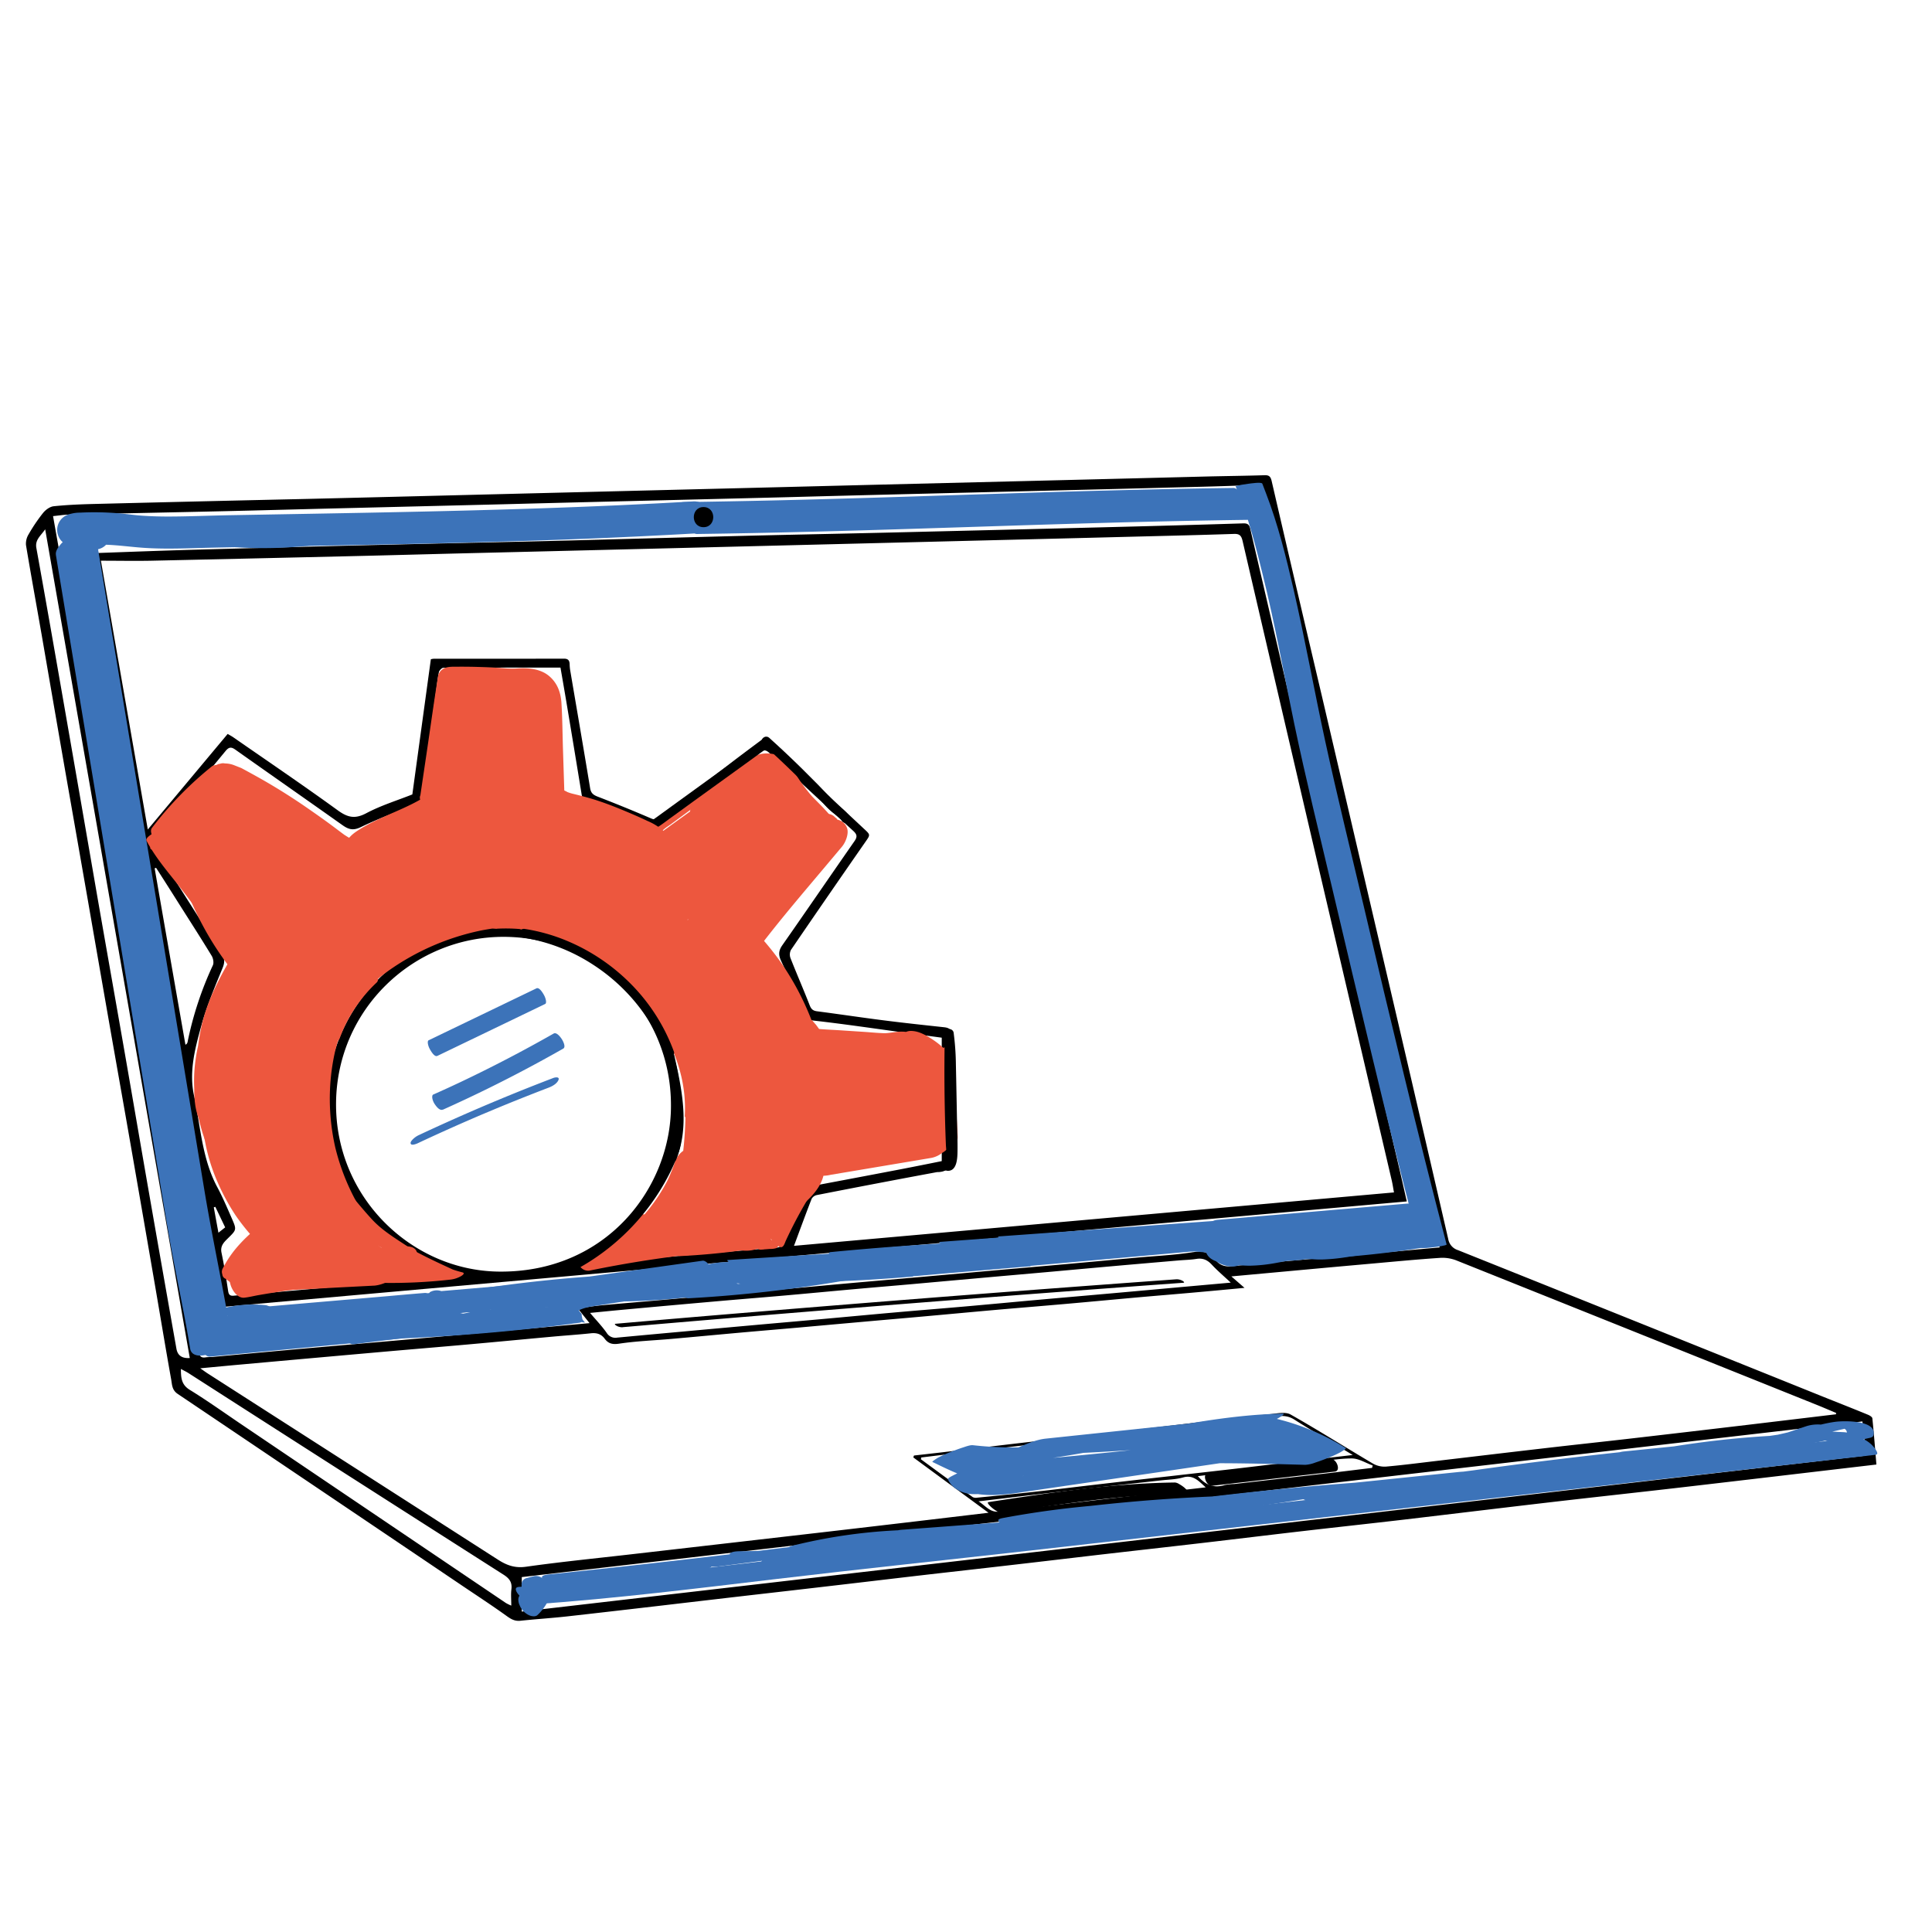 <svg id="Layer_1" data-name="Layer 1" xmlns="http://www.w3.org/2000/svg" viewBox="0 0 1080 1080"><defs><style>.cls-1{fill:#3c73b9;}.cls-2{fill:#ed573e;}</style></defs><path d="M1048.92,818.68c-36.83,4.32-72.69,8.57-108.55,12.73-23.56,2.73-47.14,5.28-70.7,8-28.1,3.27-56.18,6.68-84.28,10-19,2.22-38.07,4.28-57.1,6.48s-38,4.53-57.07,6.74c-19.17,2.23-38.35,4.37-57.52,6.58-17,2-33.91,4-50.86,5.94-14.63,1.7-29.26,3.33-43.88,5-16.58,1.92-33.15,3.9-49.73,5.83q-25.64,3-51.28,5.92-24.84,2.88-49.69,5.8c-17.22,2-34.44,4-51.68,5.93-8.53.93-17.11,1.48-25.65,2.38-3.07.33-5.17-.84-7.61-2.59-8.47-6.1-17.23-11.79-25.88-17.64q-79-53.34-158.1-106.58c-3.29-2.2-3.13-5.24-3.65-8.09-3.12-17.42-6-34.89-9-52.33q-6.56-38.12-13.2-76.22C69.79,621.25,66,600,62.25,578.68q-6.53-37.3-13-74.64-6.35-36.36-12.73-72.71Q29.9,393.22,23.33,355.1c-2.93-16.8-6-33.58-8.8-50.41a10,10,0,0,1,1.46-6,94.73,94.73,0,0,1,8.06-11.92C25.47,285,27.88,283.23,30,283c7.51-.79,15.08-1.09,22.64-1.28q59.91-1.5,119.82-2.84,47.39-1.14,94.75-2.35l126.08-3.14q46.6-1.15,93.19-2.34L582,268.69q46.61-1.15,93.19-2.34c10.57-.25,21.14-.36,31.71-.7,2.66-.09,3.44.9,4,3.4q13.88,60,28,119.87,21.42,91.68,42.8,183.37,14,60.13,27.86,120.29a7.89,7.89,0,0,0,5.41,6.24q101.44,40.59,202.8,81.41c8.83,3.55,17.68,7,26.49,10.64.94.39,2.33,1.23,2.4,2C1047.54,801.36,1048.19,809.89,1048.92,818.68Zm-22.59-28.09.05-.76c-3.35-1.39-6.68-2.83-10-4.18q-101-40.56-202.08-81a21.5,21.5,0,0,0-9.06-1.51c-12.76.85-25.48,2.07-38.21,3.21q-24.94,2.22-49.88,4.53l-28.81,2.64,7.35,6.4c-10.43,1-19.84,1.86-29.26,2.7-10.12.9-20.25,1.72-30.38,2.62-13.36,1.2-26.72,2.46-40.09,3.64-13.11,1.16-26.23,2.21-39.34,3.36-13.63,1.21-27.24,2.49-40.87,3.71-9.86.89-19.73,1.73-29.59,2.61q-20.44,1.82-40.88,3.66c-10,.88-20,1.71-30,2.6-13.36,1.2-26.72,2.47-40.09,3.65-9.73.86-19.54,1.21-29.18,2.66-3.73.56-6-.1-8-2.8s-4.58-3.38-7.84-3c-7,.75-14,1.2-21,1.84-16,1.46-31.94,3-47.92,4.42-16.24,1.45-32.49,2.78-48.72,4.22q-38.2,3.38-76.39,6.83c-7.76.69-15.5,1.44-24.2,2.25,2,1.37,3.09,2.2,4.27,2.95q81.08,52,162.12,104c4.88,3.14,9.41,4.83,15.56,4,19.36-2.74,38.84-4.67,58.27-6.9l58.28-6.7q24.48-2.82,49-5.64,29.34-3.4,58.67-6.87l34.48-4.09-42.06-30.94c.14-.36.28-.71.41-1.06,5.13-.58,10.25-1.14,15.37-1.74,14.61-1.73,29.21-3.53,43.82-5.22s29.25-3.24,43.86-4.94c16.81-2,33.61-4,50.41-6,15.39-1.81,30.78-3.65,46.19-5.28,3.63-.39,8.09-1.32,10.89.27,15.52,8.78,30.6,18.34,46,27.42a13,13,0,0,0,7.27,1.69c9.87-.87,19.71-2.17,29.55-3.32,18.91-2.22,37.81-4.49,56.73-6.67,17-2,33.93-3.78,50.89-5.74q32.85-3.79,65.67-7.69ZM804.72,697.32a15.32,15.32,0,0,0-.16-2.16q-17.22-74-34.49-148-18.33-78.53-36.7-157Q720,332.92,706.81,275.65c-.82-3.57-2.19-4.71-5.95-4.54-14.86.67-29.74,1-44.61,1.38q-30.54.81-61.08,1.55l-96.3,2.37c-19.84.5-39.67,1-59.51,1.54q-48.35,1.21-96.7,2.38-30.53.75-61.07,1.55l-96.31,2.37c-20.49.51-41,1.08-61.46,1.54-28.32.65-56.65,1.2-85,1.85-3,.07-6.05.57-9.16.87,3.69,20.85,7.31,41.11,10.85,61.38Q48.85,397.42,57.07,445q7.12,41,14.27,82,7.8,44.87,15.6,89.72c5.12,29.25,10.35,58.47,15.47,87.71q4.49,25.61,8.72,51.24c.4,2.44,1.26,3.49,3.77,3.11,1.41-.22,2.86-.14,4.29-.27,13.25-1.21,26.5-2.48,39.75-3.66,22-2,43.93-3.84,65.89-5.79q38-3.37,76-6.8l28.74-2.62L323,731.42c4.85-.65,8.82-1.33,12.82-1.71,9.86-.94,19.74-1.73,29.6-2.61l41.28-3.68c9.87-.87,19.74-1.7,29.6-2.58,13.5-1.21,27-2.48,40.49-3.69,12.86-1.14,25.71-2.24,38.57-3.37q20.64-1.83,41.27-3.69c12.86-1.13,25.71-2.23,38.56-3.38,13.37-1.2,26.74-2.45,40.1-3.66,10.38-.95,20.84-1.42,31.12-3,5.46-.84,9.58-.45,13,4.13,2.23,3,5.19,4.08,9.13,3.66,13.1-1.4,26.23-2.45,39.35-3.62l48.35-4.3C785.67,699.06,795.13,698.19,804.72,697.32ZM1041.1,794.6l-749.42,87v19.28l751.6-87.19C1042.5,806.82,1041.77,800.5,1041.1,794.6ZM515,814.74l-.2,1c9.64,7.07,19.27,14.17,29,21.18a3.92,3.92,0,0,0,2.46.29c10.74-1.07,21.49-2.11,32.22-3.3,12.29-1.36,24.55-2.89,36.83-4.31q18.81-2.18,37.62-4.28,18.43-2.1,36.85-4.2c12.53-1.45,25.07-3,37.6-4.42l28.8-3.35c-11.63-7-22.27-13.24-32.7-19.83-3.16-2-6.28-2.2-9.67-1.82q-16.49,1.86-33,3.77-18.23,2.09-36.46,4.17c-12.67,1.47-25.33,3-38,4.44-12.15,1.41-24.3,2.77-36.45,4.17q-19.2,2.22-38.38,4.48C526.06,813.37,520.55,814.07,515,814.74ZM688,717c-4-3.76-7.51-6.72-10.6-10.05-2.44-2.63-5-3.79-8.6-3.21-3.21.51-6.49.57-9.73.84q-15,1.29-30,2.59-20.45,1.82-40.88,3.68c-12.72,1.14-25.44,2.24-38.16,3.38q-20.45,1.83-40.88,3.67c-10,.89-20,1.71-30,2.61-13.36,1.19-26.72,2.47-40.09,3.65-13.11,1.15-26.23,2.19-39.34,3.35q-25.11,2.21-50.21,4.52c-6.41.58-12.8,1.23-19.66,1.9,3.37,4,6.65,7.37,9.31,11.18a5.65,5.65,0,0,0,5.89,2.62q17.91-1.68,35.82-3.3,20.64-1.89,41.27-3.74c12.73-1.15,25.45-2.24,38.17-3.39,13.37-1.2,26.74-2.47,40.11-3.65,13.11-1.16,26.23-2.2,39.35-3.35,13.63-1.2,27.25-2.5,40.88-3.72,12.85-1.15,25.7-2.25,38.56-3.4q20.25-1.8,40.49-3.65ZM25.26,295.88c-2.58,3.77-5.77,5.84-4.93,10.48,5.34,29.47,10.48,59,15.62,88.47q9.13,52.35,18.17,104.72c5.16,29.63,10.42,59.24,15.59,88.87,4.52,25.91,8.94,51.84,13.47,77.76q7.66,43.88,15.44,87.74c.66,3.73,3,5.52,7.47,5.22C79.2,605,52.32,451,25.26,295.88Zm75.87,469.38c0,5,.3,8.81,4.93,11.66,10,6.15,19.54,13,29.27,19.56l147.53,99.65a25.17,25.17,0,0,0,2.95,1.42c0-3.46-.29-6.35.07-9.17.49-3.92-1.17-6.06-4.41-8.13Q193.27,824,105.19,767.47C104,766.73,102.77,766.15,101.13,765.26Zm445.87,74c4,2.48,6.57,6.56,11.86,5.67,5-.84,10.08-1.19,15.12-1.78l65.17-7.66L674,831.44c-4-3.59-6.95-7.17-12.69-5.53-4,1.13-8.22,1.17-12.35,1.64-16.93,1.9-33.86,3.73-50.78,5.67S564.44,837.2,547,839.27Zm122.6-14.09c4.29,5,9,6.81,14.94,5a32.12,32.12,0,0,1,5.43-.6q25.6-2.94,51.21-5.89c8.61-1,17.22-2.08,25.82-3.12.12-.45.23-.9.35-1.35-3.89-1.39-7.77-3.92-11.66-3.93-7.36,0-14.73,1.41-22.09,2.26q-22.86,2.65-45.71,5.34C681.9,823.62,675.91,824.4,669.6,825.18Z"/><path d="M123.45,730.66C98.91,590,74.51,450.08,50,309.83a17.1,17.1,0,0,1,3-.64c18.75-.67,37.51-1.39,56.27-1.91q58.14-1.61,116.27-3c27.15-.67,54.3-1.18,81.45-1.86,35.75-.9,71.5-1.94,107.26-2.84,27.41-.69,54.82-1.2,82.23-1.86q63.81-1.53,127.63-3.15,35.43-.89,70.86-2c2.54-.08,3.39.76,3.92,3q22.7,97.8,45.49,195.57,19,81.62,38.1,163.22c1.33,5.7,2.6,11.42,3.93,17.25ZM427.87,412c3,2.72,5.71,5.14,8.37,7.62q23.33,21.8,46.64,43.6c3.75,3.48,3.73,3.33.83,7.49Q462.83,500.73,442.15,531a5.66,5.66,0,0,0-.28,4.52c3.47,8.86,7.3,17.58,10.75,26.44.84,2.14,1.83,3.06,4.1,3.35,12.54,1.63,25,3.52,37.59,5.11,11.11,1.42,22.25,2.6,33.39,3.81,2.84.3,4.3,1.19,4.27,4.55-.23,23.51-.35,47-.24,70.52,0,3.82-1.47,4.73-4.81,5.34q-35.2,6.51-70.34,13.41a4.34,4.34,0,0,0-2.86,2.08c-3.35,8.59-6.51,17.26-9.87,26.3l335.39-29.86c-.48-2.63-.77-4.67-1.24-6.67q-19.1-81.76-38.23-163.54-22.65-97-45.17-194c-.71-3.05-1.79-4-4.86-3.89-17.35.58-34.7,1-52.06,1.43q-46.77,1.2-93.56,2.35l-94.74,2.36-94,2.34q-48.15,1.2-96.31,2.36c-20.36.51-40.71,1.07-61.07,1.55q-56.58,1.33-113.15,2.58c-9.24.19-18.49,0-28.44,0,8.83,50.62,17.45,100,26.21,150.25l44.65-53.42c1.2.71,2.22,1.24,3.16,1.89,19.52,13.56,39.2,26.89,58.43,40.85,5.51,4,9.61,4.92,15.9,1.58,8.22-4.36,17.28-7.13,25.74-10.5q5.16-37.69,10.35-75.56a8.54,8.54,0,0,1,1.54-.28c24.3,0,48.59,0,72.88-.05,2.25,0,3.05.94,3.16,2.94a27,27,0,0,0,.24,3.12c3.75,22.12,7.58,44.23,11.22,66.37.46,2.79,1.82,3.77,4.28,4.72q14.94,5.76,29.67,12.1c2.42,1.05,3.9.87,5.92-.72q20.31-16,40.81-31.77C416.26,420.63,422,416.37,427.87,412ZM324.19,707c2.31-.17,3.48-.23,4.64-.34,13-1.18,26-2.42,39-3.56q32.94-2.88,65.91-5.66a5.23,5.23,0,0,0,5-3.63c3.35-8.76,6.9-17.46,10.13-26.27.91-2.5,2.11-4,4.75-4.47q25-4.68,50-9.47c7.65-1.47,15.27-3,22.82-4.53v-69l-21.53-2.93c-16.67-2.26-33.32-4.74-50-6.62-4.15-.47-5.51-2-6.84-5.69-3.36-9.3-7.09-18.51-11.33-27.45-1.71-3.62-1.54-6,.67-9.12,13.48-19.25,26.74-38.66,40.18-57.95,1.64-2.35,1.69-3.72-.58-5.8Q453.4,442.94,430.18,421c-2.05-1.93-3.35-2-5.54-.24-17.95,14.15-36,28.13-54,42.28-2.13,1.68-3.64,1.82-6.23.7-11.34-4.94-22.78-9.67-34.36-14-3-1.13-4.41-2.61-4.89-5.56q-4.35-26.64-8.8-53.28c-1-5.86-2-11.71-3.05-17.71-22.11,0-43.79,0-65.46.11-.87,0-2.31,1.49-2.51,2.49-.8,4.09-1.23,8.26-1.8,12.4q-4,28.49-7.93,57c-.31,2.27-.87,3.81-3.53,4.79-10.25,3.81-20.56,7.61-30.38,12.38-4.36,2.11-6.95,1.25-10.33-1.15-19.92-14.12-39.95-28.09-59.88-42.2-2.36-1.67-3.65-1.32-5.43.84q-19.69,23.9-39.62,47.57c-1.83,2.17-1.93,3.67-.38,6.08,12.62,19.67,25,39.48,37.67,59.14,1.89,2.94,2.06,5.14.69,8.48-4.35,10.6-8.83,21.24-11.88,32.25-3.63,13.12-7.2,26.5-3.78,40.41.71,2.9,1.08,5.89,1.59,8.84,2.39,14,4.21,28.08,11.06,40.9,3.07,5.73,5.63,11.75,8.24,17.73,2.7,6.19,2.58,6.22-2.22,10.95-2.22,2.19-4.4,4.23-3.61,8.05,1.49,7.13,2.64,14.34,3.73,21.55.31,2,1.12,2.67,3.05,2.5,4.15-.38,8.32-.61,12.48-1l96.29-8.6c2.47-.23,4.94-.45,7.41-.7s4.9-.56,7.34-.83c-23.38-7.45-41.9-21.09-55.23-41.29a96.09,96.09,0,0,1-15.53-67.2c6-45.93,42.11-80.83,88.53-85.75,45.19-4.8,87.73,22.67,103.28,66.9C390.19,628.49,373.1,682.09,324.19,707Zm50.88-89.13c.06-52.07-41.35-94.16-93.62-94.17-50.37,0-93,40.43-93.59,92.62-.57,53.15,42.46,94,91,94.51C339.25,711.51,375.29,663.46,375.07,617.87ZM87.25,485.11l-.8.28Q95,534.68,103.66,584a2,2,0,0,0,1.18-1.42,191.6,191.6,0,0,1,14.16-43c.63-1.39.19-3.85-.66-5.25-5.76-9.47-11.76-18.81-17.7-28.17Q94,495.6,87.25,485.11Zm38.62,201-5.5-11.49-.86.29,2.59,14.18Z"/><path d="M396.57,286c0,3.11-1.88,4.5-4.64,4.65-2.59.14-3.9-1.41-4.05-3.88-.22-3.46,3.21-6.19,6.36-4.72A4.1,4.1,0,0,1,396.57,286Z"/><path class="cls-1" d="M103.53,302.3a235.41,235.41,0,0,0,67.13,2.94c10.46-1,20.84-2.76,31.29-3.89,5.16-.56,10.33-1,15.51-1.13l2-.06.75,0c1.83-.05-2,0-1.85,0,1.4,0,2.8,0,4.2,0,2.64,0,5.27,0,7.91.09,11.8.3,23.57,1.22,35.33,2.15a22.35,22.35,0,0,0,8.88-1.18c1.13-.42,3.92-1.69,3.78-3.42s-2-3-3.54-3.67a27.67,27.67,0,0,0-8.78-1.77c-21.72-1.71-43.56-3.27-65.33-1.4-10.31.89-20.53,2.55-30.81,3.78-5.1.61-10.22,1.09-15.35,1.37l-3.88.17-1.7.05h.45c2.45-.05.78,0,.2,0q-3.88,0-7.77,0c-2.83-.06-5.66-.19-8.49-.37-1.37-.08-2.75-.19-4.12-.3-1.82-.15,2,.18,1.87.17l-1.46-.14-1.93-.2q-8.7-.93-17.29-2.57a26.48,26.48,0,0,0-9.64.18c-1.51.31-5,1.16-5.85,2.81-2.37,4.39,6.07,6,8.52,6.46Z"/><path class="cls-1" d="M51.29,289.51a23.91,23.91,0,0,1-4.31-.3c-.56-.06-2.42-.34-.25,0s.38.06-.16-.06-.82-.24-1.23-.32c-1-.22,2.12.91,1.91.8,1.94,1.05,4.06,4.32,4.47,7.27l-.29,2.37v-.1l-1,2.18a10.58,10.58,0,0,1-2.9,2.54c1-.57-2.87.7-1.84.63.38,0,.78-.11,1.16-.17-4,.6-1.69.15-.59.1l2.3-.06c3.41-.05,6.82,0,10.22.11,7.34.21,14.56,1.28,21.88,1.76,9.32.62,18.63.42,28,.15,12.19-.36,24.38-.55,36.57-.76Q184,305,222.8,304.2q39-.81,78.06-2.06,38.83-1.29,77.65-3.38c3.21-.17,6.41-.36,9.62-.54,2.52-.15,4.88-.6,6.85-2.33a8.27,8.27,0,0,0,2.81-6.32c-.37-4.89-5-9.58-10.18-9.28-28.61,1.67-57.25,2.91-85.9,3.88s-57.31,1.66-86,2.24-57.36,1.06-86,1.57c-11.83.2-23.67.74-35.5.77-5,0-10-.14-15.07-.5-4.78-.34-9.53-1.11-14.31-1.42a157,157,0,0,0-20.11-.26,19.47,19.47,0,0,0-7.19,1.32,9,9,0,0,0-5.21,10.85c1.94,6.86,10.36,7.94,16.26,8.52a20.57,20.57,0,0,0,3.23.17c2.54-.16,4.87-.58,6.86-2.32a8.27,8.27,0,0,0,2.81-6.32c-.37-4.87-5-9.62-10.19-9.28Z"/><path class="cls-1" d="M31.23,310.15,45.94,398.8,60.58,487l14.71,88.65,14.56,87.75c2.32,14,4.59,28,7.28,41.89,2.44,12.71,5.07,25.4,7.36,38.14q.93,5.22,1.8,10.44c.89,5.33,8,4.15,11.59,2.61a21.89,21.89,0,0,0,8-5.39c1.37-1.59,3.39-4,3-6.26-4.44-26.63-10.23-53-14.65-79.64L99.71,577.55,85,488.89,70.37,400.68,55.65,312l-1.81-10.91c-.88-5.33-8-4.15-11.58-2.61a21.85,21.85,0,0,0-8,5.39c-1.37,1.59-3.39,4-3,6.26Z"/><path class="cls-1" d="M389.5,298.51q31-.43,62-1.22,29.54-.74,59.06-1.69,29.13-.92,58.26-1.87,29.42-.93,58.82-1.73,30.78-.79,61.57-1.29l7.94-.11c3.68-.05,1.27-6.49.51-8.22a25.28,25.28,0,0,0-4-6.61c-.94-1-2.51-3-4.06-3q-31,.42-62,1.21-29.54.74-59.06,1.69-29.13.92-58.26,1.87-29.42.94-58.82,1.73-30.78.81-61.57,1.29l-7.94.12c-3.68,0-1.27,6.48-.51,8.21a25,25,0,0,0,4,6.61c.94,1,2.51,3,4.05,3Z"/><path class="cls-1" d="M690.74,271.88c2.37,6.22,4.85,12.4,6.85,18.75,3.22,10.18,5.8,20.58,8.36,30.93,6.84,27.58,11.79,55.59,17.62,83.39,6.46,30.79,14,61.36,21.24,92q11.1,47.2,22.41,94.34t23.44,94.09q1.53,5.92,3.08,11.83c.26,1,6.74.07,7.54,0,.57-.06,7.55-.88,7.38-1.56q-12.27-46.9-23.65-94-11.5-47.33-22.58-94.73c-7.27-30.88-14.9-61.7-21.64-92.69-6.14-28.26-11.22-56.74-17.71-84.92-4.17-18.07-8.67-36.14-15.33-53.46q-1.05-2.75-2.09-5.47c-.42-1.09-6.63-.08-7.54,0-.54.06-7.58,1-7.38,1.56Z"/><path d="M393.28,294.7c7.24,0,7.25-11.25,0-11.25s-7.25,11.25,0,11.25Z"/><path class="cls-1" d="M145.34,733.52l21.27,2.58-2.22-3.73-41,6.17c-1.2.18-.9,1.53-.43,2.23a3.46,3.46,0,0,0,3.14,1.47L214,733.13l-2.71-3.7-92.63,13.72c-1.2.18-.89,1.53-.43,2.23a3.46,3.46,0,0,0,3.14,1.47l82-8.72-2.71-3.7-82,11.93c-1.2.18-.89,1.53-.43,2.24a3.5,3.5,0,0,0,3.14,1.46,636.86,636.86,0,0,0,75.57-10.46c2.51-.5-.86-4-2.71-3.69l-83.28,15.43c-2.61.48,1,3.87,2.71,3.7l136.64-13.73,38.65-3.88c1.22-.12.87-1.56.43-2.23a3.51,3.51,0,0,0-3.14-1.47q-64.94,4.9-129.42,14.35-18.26,2.68-36.45,5.73l2.71,3.69a1196.89,1196.89,0,0,1,121.21-16.38q17.55-1.46,35.15-2.38c3-.16.26-3.88-1.71-3.77q-57,3-113.61,11.52c-1.2.18-.89,1.53-.43,2.24a3.5,3.5,0,0,0,3.14,1.46l126-9.94c2.45-.19-.72-3.71-2.21-3.73a671.89,671.89,0,0,0-106.71,6.92c-2.44.35.68,3.81,2.22,3.73q62.28-3.09,124.11-11.72c2.42-.34-.65-3.83-2.22-3.73L177.64,740l2.22,3.73L285,730.53c1.21-.15.88-1.55.43-2.24a3.48,3.48,0,0,0-3.14-1.46L147.51,738.18l2.71,3.7,109.86-11c2.37-.23-.61-3.82-2.22-3.73l-127.08,7.28,2.22,3.73q53.35-7.3,107.06-11.68l-2.71-3.7L136.9,731.42c-2.36.2.59,3.82,2.21,3.73q79.62-4.44,158.9-13.21,22.53-2.51,45-5.35c2.42-.31-.64-3.83-2.21-3.74a812.25,812.25,0,0,0-117.67,15.62c-2.57.54.94,3.95,2.71,3.7l132.08-18.48,37.5-5.24-2.71-3.7L272.22,726.68c-2.59.47,1,3.89,2.71,3.7q58.69-6.32,116.78-17.18c2.52-.47-.88-4-2.71-3.69L279.77,727.07c-2.5.4.86,4,2.71,3.7l125-18-2.71-3.69L293.4,727.34c-2.55.42.91,3.91,2.71,3.7l114.24-13.58L443,713.58c1.21-.14.88-1.54.43-2.23a3.48,3.48,0,0,0-3.14-1.46q-59.8,5.08-119.15,14.46c-2.49.39.85,4,2.71,3.7q59.58-8.91,119.51-15.07,17.08-1.74,34.19-3.27c2.48-.22-.77-3.69-2.22-3.73a503.45,503.45,0,0,0-95.06,6.36c-2.55.41.92,3.9,2.71,3.7q56.37-6.43,113.09-8.83l-1.71-3.77q-47.67,3-94.88,10.49c-2.44.38.65,3.84,2.21,3.73q60-4.17,119.86-10.32,17.15-1.77,34.27-3.7c2.43-.28-.68-3.78-2.22-3.74l-83.51,2.46,1.72,3.77,138.81-6.26-1.72-3.77L418.72,706.76l-53.86,3,1.71,3.78,213.8-13.43,60.3-3.79c3-.18.25-3.89-1.72-3.77l-113.26,6.95,2.22,3.73a698.42,698.42,0,0,1,94.72-7.33c3,0,.25-3.78-1.71-3.77q-61,.17-121.78,4.8-17.44,1.32-34.86,3c-2.38.23.61,3.81,2.21,3.73l138.18-7,39.48-2-2.21-3.73q-63.56,7.5-127.53,10.18c-3,.12-.23,3.8,1.71,3.77q57.72-.9,115.3-5.18,16.37-1.22,32.72-2.72c1.22-.11.87-1.56.43-2.23a3.47,3.47,0,0,0-3.14-1.46q-57.25,5.22-114.74,7.06-16.14.51-32.28.76l1.71,3.77q64.44-2.68,128.53-10.25c2.41-.29-.64-3.82-2.22-3.74l-138.18,7-39.48,2,2.22,3.74q60.43-5.88,121.2-7.32,17.22-.4,34.44-.44l-1.71-3.77a708.19,708.19,0,0,0-95.72,7.4c-2.44.36.65,3.83,2.21,3.74l113.26-6.95L639,692.57,425.16,706l-60.3,3.78c-3,.19-.26,3.89,1.71,3.78l190.17-10.67,53.87-3c3-.17.25-3.86-1.72-3.77l-138.81,6.26c-3,.14-.24,3.83,1.72,3.77l83.51-2.46-2.21-3.73q-59.26,6.67-118.72,11.4-17.2,1.35-34.42,2.55l2.22,3.74q46.67-7.39,93.88-10.42c3-.19.25-3.85-1.71-3.77q-57.18,2.41-114.09,8.9L383,716A498,498,0,0,1,477,709.75L474.83,706q-60,5.36-119.7,13.48-17,2.31-34,4.86l2.71,3.7q59.3-9.37,119.15-14.47l-2.71-3.69L326,723.46l-32.64,3.88,2.71,3.7,111.4-18.27c2.51-.41-.86-4-2.71-3.69l-125,18,2.71,3.7L391.71,713.2,389,709.51q-58,10.85-116.78,17.17l2.71,3.7,120.51-21.93c2.54-.47-.9-4-2.71-3.7L260.65,723.23l-37.5,5.24,2.71,3.7a805.65,805.65,0,0,1,116.68-15.55l-2.22-3.73q-78.87,10-158.22,15.66-22.33,1.59-44.7,2.83l2.21,3.74,100.45-8.65c1.22-.11.86-1.57.43-2.23a3.49,3.49,0,0,0-3.14-1.47q-53.68,4.37-107.06,11.68c-2.43.34.65,3.83,2.21,3.74l127.08-7.28-2.21-3.73-109.86,11c-1.22.12-.87,1.56-.43,2.24a3.5,3.5,0,0,0,3.14,1.46L285,730.53l-2.71-3.7L177.15,740c-2.41.3.63,3.83,2.21,3.73l130.41-8.24-2.21-3.74q-61.28,8.57-123.12,11.65l2.21,3.74a665.27,665.27,0,0,1,105.71-6.85l-2.21-3.73-126,9.93,2.71,3.7q56-8.45,112.61-11.45L277.72,735A1198.68,1198.68,0,0,0,155,747.82q-17.39,2.73-34.68,6c-2.52.47.86,4,2.71,3.69q64.23-10.72,129.1-16.94,18.38-1.74,36.77-3.13l-2.71-3.7L149.59,747.46l-38.65,3.88,2.71,3.7,83.28-15.44-2.71-3.69a636.84,636.84,0,0,1-75.57,10.45l2.71,3.7,82-11.93c1.2-.17.89-1.53.43-2.23a3.49,3.49,0,0,0-3.14-1.47l-82,8.72,2.71,3.7L214,733.13c1.2-.18.89-1.53.43-2.23a3.46,3.46,0,0,0-3.14-1.47l-87.84,9.11,2.71,3.7,41-6.17c1.08-.17.94-1.3.58-2a3.68,3.68,0,0,0-2.79-1.74l-21.27-2.58c-1.14-.14-1.54.87-1.21,1.79a3.61,3.61,0,0,0,2.93,2Z"/><path class="cls-1" d="M294.68,733l5.76-1.23c.51-.11-1.19-1.19-1.31-1.26-.71-.43-1.93-1.3-2.82-1.24a227.71,227.71,0,0,0-42.06,6.89c-.51.13,1.18,1.18,1.31,1.26.72.44,1.91,1.28,2.82,1.24a435.84,435.84,0,0,0,49.56-5.31q7-1.17,13.95-2.55c.51-.1-1.19-1.19-1.3-1.26a7.17,7.17,0,0,0-2.83-1.24,18.91,18.91,0,0,0-10.53,2.3.38.38,0,0,0,.2.33l7.06,6.14-.07-.39q-20.81,2.13-41.7,3.11l4.13,2.5,44.81-6.21c.52-.07-1.2-1.2-1.3-1.26-.7-.43-1.94-1.31-2.83-1.24l-66.28,5.31-65.79,5.26-37.38,3,4.12,2.5,40.47-10.13c.51-.13-1.18-1.18-1.3-1.26-.61-.37-2-1.41-2.83-1.24l-34.87,7.47c-.51.11,1.19,1.19,1.31,1.26A6.75,6.75,0,0,0,157.8,747a121.41,121.41,0,0,0,34.48-3.8c.51-.14-1.18-1.19-1.3-1.26-.72-.44-1.93-1.3-2.83-1.24a75.41,75.41,0,0,0-27.52,7.12c-.19.1,1.69,1.36,1.72,1.38.65.37,1.75,1.15,2.54,1.07A135.14,135.14,0,0,0,193,744.55c.5-.16-1.16-1.18-1.3-1.26-.72-.44-1.92-1.3-2.83-1.24a122.55,122.55,0,0,0-35.33,7.4c-.49.19,1.15,1.17,1.31,1.26.71.43,1.93,1.31,2.82,1.24a759.13,759.13,0,0,0,82.85-10.38q11.53-2.1,23-4.55c.49-.11-1-1.06-1-1.1a10.64,10.64,0,0,0-2.82-1.36,29.35,29.35,0,0,0-20.19,1.54c-.2.09,1.68,1.36,1.71,1.38a6.08,6.08,0,0,0,2.54,1.08,107.73,107.73,0,0,0,32.43-4.94c.51-.16-1.16-1.18-1.3-1.26a6.66,6.66,0,0,0-2.83-1.24,237.45,237.45,0,0,0-29.7.9c-.51.05,1.21,1.2,1.3,1.26a6.42,6.42,0,0,0,2.83,1.24A52.46,52.46,0,0,0,265.84,730c.2-.09-1.68-1.36-1.71-1.38a5.49,5.49,0,0,0-2.54-1.07l-15.53,1.3,4.13,2.5,33-4.62-4.13-2.5a222.76,222.76,0,0,1-37.28,6.08L246,732.8l23.41-8.18c.5-.17-1.15-1.17-1.3-1.26-.61-.37-2-1.41-2.83-1.24a538.46,538.46,0,0,1-115.43,11.5q-16.38-.15-32.73-1.28l4.13,2.5,20.37-1.69-4.13-2.5a48.12,48.12,0,0,1-15.17,1.3l4.13,2.5a67.05,67.05,0,0,1,26.39-2.32l-4.13-2.5-25.43,6.75c-.51.14,1.17,1.18,1.3,1.26a8,8,0,0,0,2.83,1.24,35.5,35.5,0,0,0,17.48-1.81c.49-.18-1.15-1.16-1.31-1.26a7.75,7.75,0,0,0-2.82-1.24,14.23,14.23,0,0,0-8.85,1.77c-.21.12,1.68,1.36,1.72,1.38a6.81,6.81,0,0,0,2.53,1.07,266.21,266.21,0,0,0,48.73.79l-4.26-2.45-14.65,6.18c-.19.08,1.68,1.35,1.71,1.37a6.35,6.35,0,0,0,2.54,1.08,218.2,218.2,0,0,0,39.41-1.9l-4.12-2.49-48.14,9.89c-.52.1,1.19,1.19,1.3,1.25.66.41,2,1.36,2.83,1.24l78.13-10.57,22.25-3c.52-.07-1.2-1.19-1.3-1.25-.67-.41-2-1.36-2.82-1.24l-45.38,5.87c-.52.06,1.2,1.19,1.3,1.25.72.44,1.92,1.29,2.83,1.25q26.09-1.39,52-5.13,7.32-1.06,14.61-2.31c.52-.09-1.19-1.2-1.3-1.26-.65-.4-2-1.37-2.83-1.24l-66.77,10-19,2.84c-.52.08,1.2,1.2,1.3,1.26.67.41,2,1.35,2.83,1.24l65.92-8.19L296,739.19l16.36-2,8.42-1a22.93,22.93,0,0,0,3.72-.46c.49-.16.82-.49.63-1.06-.26-.81-1.45-1.38-2.11-1.76a10.51,10.51,0,0,0-3.06-1.32c-1-.21-2.57-.12-2.93,1-.6,1.88,1.74,3.47,3,4.26a16.61,16.61,0,0,0,6.75,2.48c.14,0,.17-.06.1-.18l-4.22-5.27a7.43,7.43,0,0,0-2.56-1.71,3.67,3.67,0,0,0-1.4-.57c-.06,0-.57-.12-.36.14l2.25,2.83,1.06,1.32a4.57,4.57,0,0,1,.6.75c0,.26.1.09-.27.1-.2,0-1-.39-1.19-.31.24-.13,1.34,1.13,1.19.62,0-.15-.25-.32-.33-.47a2,2,0,0,1-.17-1.83,1.57,1.57,0,0,1,1.08-.74,5.05,5.05,0,0,1,.67-.06c.09,0,.2,0,.29,0,.81-.17-3-1.31-2.86-1.71a2.73,2.73,0,0,1,.07.49c-.1.42-.51.43-.88.5-1.22.24-2.49.31-3.72.46l-29.74,3.7-59.48,7.38-33.7,4.19,4.13,2.5,66.77-10,19-2.84-4.13-2.5q-25.76,4.39-51.84,6.47-7.38.57-14.76,1l4.13,2.5,45.37-5.88-4.12-2.49-78.14,10.56-22.25,3,4.13,2.49,48.13-9.89c.52-.1-1.18-1.19-1.3-1.25-.66-.41-2-1.36-2.82-1.24a219.2,219.2,0,0,1-39.41,1.89l4.25,2.45L185,739.53c.18-.08-1.68-1.35-1.72-1.37a5.56,5.56,0,0,0-2.54-1.08,266.1,266.1,0,0,1-48.72-.79l4.25,2.45a13.85,13.85,0,0,1,8.6-1.67l-4.13-2.5a35.5,35.5,0,0,1-17.48,1.81l4.13,2.5,25.43-6.75c.51-.13-1.17-1.18-1.3-1.26a7.56,7.56,0,0,0-2.83-1.24A67.07,67.07,0,0,0,122.27,732c-.51.15,1.17,1.18,1.3,1.26a7.11,7.11,0,0,0,2.83,1.24,48.44,48.44,0,0,0,15.17-1.3c.51-.12-1.18-1.18-1.3-1.26-.7-.42-1.94-1.31-2.83-1.24l-20.37,1.69c-.52,0,1.21,1.2,1.3,1.26a7.11,7.11,0,0,0,2.83,1.24,539.52,539.52,0,0,0,115.92-4.46q16.2-2.39,32.24-5.76l-4.13-2.5-23.41,8.19c-.5.17,1.15,1.16,1.3,1.25.71.43,1.94,1.31,2.83,1.24a221.89,221.89,0,0,0,37.28-6.07c.51-.13-1.18-1.19-1.3-1.26-.66-.4-2-1.36-2.83-1.24l-33,4.62c-.52.07,1.2,1.2,1.3,1.26.7.43,1.94,1.32,2.83,1.24L265.72,730l-4.26-2.45A51.57,51.57,0,0,1,242.29,732l4.13,2.5a235.55,235.55,0,0,1,29.7-.9l-4.13-2.5a107.73,107.73,0,0,1-32.43,4.94l4.26,2.45A28.31,28.31,0,0,1,263.23,737l-3.86-2.46a761,761,0,0,1-82.49,13q-11.67,1.17-23.37,2l4.13,2.5a122.55,122.55,0,0,1,35.33-7.4l-4.13-2.5a135.14,135.14,0,0,1-28.08,5.74l4.26,2.46a74.42,74.42,0,0,1,27.26-7l-4.13-2.5a121.05,121.05,0,0,1-34.48,3.8l4.13,2.5,34.87-7.47-4.13-2.5-40.46,10.13c-.52.13,1.17,1.19,1.3,1.26.7.43,1.93,1.31,2.82,1.24l66.29-5.3,65.79-5.27,37.38-3-4.13-2.5-44.81,6.21c-.51.07,1.21,1.2,1.31,1.26.72.44,1.91,1.28,2.82,1.24q20.89-1,41.7-3.11c.28,0,0-.31-.08-.38l-7.07-6.14.21.34a18.39,18.39,0,0,1,10.28-2.2l-4.13-2.5a436.71,436.71,0,0,1-49.36,6.93c-4.71.39-9.43.69-14.15.93l4.13,2.5a227.71,227.71,0,0,1,42.06-6.89l-4.13-2.5-5.76,1.23c-.52.12,1.18,1.19,1.3,1.26.61.37,2,1.41,2.83,1.24Z"/><path class="cls-1" d="M296.91,733c-.25,1.39,1,2.2,2,2.94a18.79,18.79,0,0,0,6.57,3.39c1.89.38,4.59-.84,3.46-3.09-.9-1.81-3.29-3.07-4.93-4a16.24,16.24,0,0,0-6-2.42c-3.9-.5-7.4,3.25-11.14,2l7.58,5.13,25.08-1.38-8.12-5.22-34.13,3.74c-1.08.11,2.33,2.5,2.52,2.62,1.4.9,3.8,2.7,5.6,2.59l36.31-2.07L313.66,732l-49.89,4.23,8.12,5.22a337.23,337.23,0,0,1,45.44-3.62l-8.12-5.22-51.07,4.52c-1.08.09,2.34,2.5,2.52,2.62,1.56,1,3.67,2.48,5.6,2.59a228.69,228.69,0,0,0,53.48-3.06c.28,0,.35-.13.22-.37-1.88-7.17,10.27-8.51,14.64-9.19l28-4.35c1-.16-1.91-2.21-2-2.28a17.21,17.21,0,0,0-5.57-2.85,62.6,62.6,0,0,0-32.31,1.46c-1.05.34,2.22,2.44,2.51,2.62,1.4.9,3.81,2.71,5.61,2.6q34-2,67.81-7.1l-8.13-5.22-41.74,6.26c-1.08.16,2.31,2.49,2.52,2.62,1.45.93,3.75,2.64,5.6,2.6a371.11,371.11,0,0,0,58-5.83L406.72,715l-29.84,5.53c-1.08.2,2.3,2.48,2.52,2.62,1.4.91,3.8,2.7,5.6,2.6a767.6,767.6,0,0,0,98.4-11.89c1.08-.2-2.3-2.48-2.52-2.62-1.52-1-3.7-2.54-5.6-2.6a336.68,336.68,0,0,0-64.37,4.15c-1.09.17,2.3,2.48,2.51,2.62,1.52,1,3.7,2.54,5.61,2.59A126.89,126.89,0,0,0,464.45,711c1-.36-2.2-2.42-2.51-2.62-1.39-.9-3.81-2.71-5.61-2.6l-55.66,3.47,8.12,5.22,55.11-8c1.08-.16-2.32-2.49-2.52-2.62-1.39-.9-3.81-2.71-5.61-2.6l-49,3.11c-1.08.07,2.34,2.51,2.51,2.62,1.4.9,3.81,2.71,5.61,2.6l111.85-7-8.12-5.22-45.94,7c-1.08.17,2.31,2.49,2.52,2.62,1.47,1,3.73,2.6,5.6,2.6a421.66,421.66,0,0,0,44.94-2.47c1.08-.12-2.32-2.5-2.51-2.62-1.46-.94-3.76-2.63-5.61-2.6A201,201,0,0,0,472,708c-1.07.27,2.26,2.45,2.51,2.62,1.57,1,3.67,2.48,5.61,2.59a183.7,183.7,0,0,0,56.2-5.27c1.07-.27-2.26-2.46-2.51-2.62-1.49-1-3.73-2.6-5.61-2.6a255,255,0,0,0-49.08,4.67c-1.08.21,2.29,2.48,2.51,2.62,1.31.85,3.89,2.8,5.61,2.6q58.26-6.83,116.86-10.26c1.07-.06-2.34-2.51-2.52-2.62-1.43-.92-3.77-2.66-5.6-2.6q-50.71,1.81-101.2,7.12c-1.09.12,2.32,2.51,2.51,2.63,1.38.89,3.82,2.72,5.61,2.59l76.37-5.32-8.12-5.22-98.57,9.77c-1.08.11,2.34,2.5,2.52,2.62,1.39.9,3.81,2.71,5.61,2.6l95.15-6-8.12-5.22-64.66,5.48,8.12,5.22,121.53-10.8L667,699.53c1.08-.09-2.33-2.5-2.52-2.62-1.54-1-3.68-2.5-5.6-2.59a425.65,425.65,0,0,0-62.56,1.58c-1.08.11,2.33,2.5,2.52,2.62,1.48,1,3.73,2.59,5.6,2.6a653.83,653.83,0,0,0,94.2-6.58c1.09-.15-2.31-2.49-2.51-2.62-1.52-1-3.7-2.54-5.61-2.6a748.38,748.38,0,0,0-77.82,1.83l8.12,5.22a418.17,418.17,0,0,1,66.18-3l-8.12-5.22-97.25,4.17-27.72,1.19,8.12,5.22L668.41,691l30.12-2.21-8.12-5.22q-51.49,4.35-103.15,6.56-14.55.61-29.11,1.07l8.12,5.22,135.51-9.75L740,683.89c1.08-.07-2.34-2.5-2.51-2.62-1.41-.9-3.81-2.69-5.61-2.59q-50.13,2.77-100,9.23c-1.08.14,2.32,2.5,2.52,2.62,1.35.87,3.85,2.76,5.6,2.6L729.17,685c1.08-.09-2.33-2.5-2.52-2.62-1.37-.88-3.82-2.73-5.6-2.59L568.58,691.05l-43.3,3.19c-1.07.08,2.34,2.5,2.52,2.62,1.38.88,3.83,2.73,5.6,2.59l152.47-11.22,43.3-3.19-8.12-5.21-89.11,8.08,8.12,5.22q49.8-6.45,100-9.24l-8.12-5.21-135.51,9.74-38.24,2.75c-1.07.08,2.34,2.51,2.52,2.62,1.43.93,3.77,2.65,5.6,2.6q51.66-1.6,103.22-5.35,14.52-1,29-2.28c1.08-.09-2.34-2.5-2.52-2.62-1.37-.89-3.82-2.73-5.6-2.6L584,691.35l-30.12,2.21c-1.08.08,2.34,2.51,2.52,2.62,1.42.92,3.78,2.68,5.6,2.6l97.25-4.17L687,693.42c1.06,0-2.35-2.52-2.52-2.62-1.53-1-3.69-2.53-5.6-2.6a418.17,418.17,0,0,0-66.18,2.95c-1.08.14,2.32,2.5,2.51,2.63,1.38.88,3.83,2.73,5.61,2.59a742.89,742.89,0,0,1,77.82-1.83l-8.12-5.22a653.83,653.83,0,0,1-94.2,6.58l8.12,5.22A424.31,424.31,0,0,1,667,699.53l-8.12-5.21L537.36,705.11l-34.25,3c-1.08.09,2.33,2.5,2.51,2.62,1.36.88,3.84,2.75,5.61,2.6l64.66-5.48c1.07-.09-2.34-2.51-2.52-2.62-1.39-.9-3.81-2.71-5.6-2.6l-95.16,6,8.13,5.22,98.56-9.77c1.08-.11-2.33-2.5-2.52-2.62-1.38-.89-3.82-2.72-5.6-2.6l-76.37,5.32,8.12,5.22q50.46-5.29,101.2-7.12L596,697.09q-58.57,3.43-116.86,10.26l8.12,5.22a254.18,254.18,0,0,1,49.08-4.67l-8.12-5.22A184,184,0,0,1,472,708l8.12,5.21a201.55,201.55,0,0,1,45.6-6.08l-8.12-5.22a421.66,421.66,0,0,1-44.94,2.47l8.12,5.22,45.94-7c1.08-.16-2.31-2.49-2.52-2.62-1.39-.9-3.81-2.71-5.6-2.6l-111.85,7,8.12,5.22,49-3.11-8.13-5.22-55.1,8c-1.09.16,2.31,2.49,2.51,2.62,1.39.9,3.81,2.71,5.61,2.6L464.45,711l-8.12-5.22a126.9,126.9,0,0,1-45.42,7.07L419,718a337.49,337.49,0,0,1,64.37-4.14l-8.12-5.22a767.6,767.6,0,0,1-98.4,11.89l8.12,5.22,29.84-5.53c1.08-.2-2.3-2.48-2.52-2.62-1.22-.79-4-2.89-5.6-2.6a371.23,371.23,0,0,1-58,5.83l8.12,5.22,41.75-6.26c1.08-.16-2.32-2.49-2.52-2.62-1.27-.82-3.94-2.85-5.61-2.6q-33.72,5.05-67.8,7.1l8.12,5.22A60.8,60.8,0,0,1,362,725.3l-7.58-5.14-28,4.35c-4.47.7-15.44,1.7-15.35,8.35,0,1,.31.75-.43,1.38-.59.5-2.86.48-3.65.6-2.28.36-4.58.68-6.87,1q-6.89.87-13.82,1.31a231,231,0,0,1-28.22,0l8.12,5.21,51.07-4.51c1.08-.1-2.33-2.51-2.51-2.62-1.47-1-3.75-2.62-5.61-2.6a337.23,337.23,0,0,0-45.44,3.62c-1.08.16,2.31,2.49,2.52,2.62,1.36.88,3.84,2.75,5.6,2.6l49.89-4.24c1.07-.09-2.34-2.5-2.52-2.62-1.4-.9-3.8-2.7-5.6-2.59l-36.31,2.07,8.12,5.21,34.13-3.73c1.08-.12-2.32-2.5-2.51-2.62-1.41-.9-3.8-2.69-5.61-2.6l-25.08,1.38c-1,.06,2,2.24,2,2.29a22.56,22.56,0,0,0,5.57,2.85c3.88,1.27,6.55-1.42,10.22-1.88a8.92,8.92,0,0,1,1.16-.07q3.88.39-4.82-2.91c-.12.28.08.68-.11,1.06a2.38,2.38,0,0,1-2.26,1.13l3.93,1.82-.23-.13,3.53,2.52q.25,0,.15-.39c.19-1.12-3.17-2.78-3.92-3.22-.31-.18-4.62-2.42-4.73-1.8Z"/><path class="cls-1" d="M741.85,699.67l20.55-6.28c1-.29,3.32-1.53,2.28-3-3.37-4.69-9.13-6.54-14.69-7.08-5.25-.51-10.48.15-15.68.8A306.11,306.11,0,0,0,703,689.78c-1.88.43-3.33,2.28-1.61,3.85,2.07,1.89,5.54,2.55,8.25,2.45a340.16,340.16,0,0,0,61.14-7.76q8.24-1.82,16.37-4.05c1.83-.5,3.37-2.24,1.61-3.85-2.1-1.92-5.51-2.48-8.25-2.45A323.71,323.71,0,0,0,720,684.11c-1.67.33-5.31,1.4-3.51,3.76s6,3.08,8.58,2.89c16.85-1.22,33.62-3.11,50.29-5.85q6.9-1.14,13.77-2.45c1.67-.32,5.3-1.41,3.51-3.76s-5.85-2.85-8.58-2.89c-23.26-.33-46.41,2.76-69.29,6.67-6.37,1.09-12.73,2.24-19.09,3.39-1.1.2-2.9.54-3.64,1.58a1.91,1.91,0,0,0,.47,2.61c2.49,2.28,6.87,2.75,10.06,2.32l69.57-9.31,19.74-2.64c1.08-.14,2.93-.58,3.65-1.58a1.92,1.92,0,0,0-.47-2.61c-2.51-2.29-6.86-2.73-10.07-2.32l-81.84,10.25-23.32,2.93c-1.79.22-5.84,1.93-3.17,4.19a32.65,32.65,0,0,0,16.45,7A31.83,31.83,0,0,0,710,696.6c1.45-.61,3.29-1.65,1.94-3.41s-4.38-2.47-6.58-2.78a107.89,107.89,0,0,0-14-1c-4.48,0-9.09.17-13.18,2.18-2.77,1.36-4.77,4.07-4.26,7.23.92,5.64,7.32,7.17,12.26,7.25l-4-.44a75.71,75.71,0,0,0,16.43,1.91,90.53,90.53,0,0,0,15-1.6c9.17-1.67,18.3-3.67,27.44-5.53L757,697.15c1.42-.29,4.29-.85,3.93-2.87s-3.41-2.94-5-3.33c-21-5.05-42.16-.73-62.75,4-1.59.37-3.15,1.83-1.94,3.42,1.37,1.8,4.45,2.65,6.58,2.78a306.71,306.71,0,0,0,59.05-1.87q7.95-1,15.83-2.52c1.32-.25,5-1.16,3.84-3.33s-4.71-3.07-6.92-3.22a120.14,120.14,0,0,0-43,4.63c-.9.27-2.32,1-2.45,2.07-.1.95.7,1.68,1.38,2.17,2.6,1.9,6.42,2.33,9.52,1.93q27-3.45,53.79-8.14c1.69-.29,5.29-1.42,3.51-3.76s-5.92-3-8.58-2.88a92.81,92.81,0,0,0-32.39,6.88c-.9.38-2.31.88-2.45,2.08s1.11,2.11,1.92,2.57a13.25,13.25,0,0,0,5.17,1.55,12.16,12.16,0,0,0,5.37-.37l19.44-7.57c3.12-1.22,6.24-2.5,9.39-3.66.53-.2,1.12-.3,1.64-.5-.33.13-1.47.27-.47.14.83-.11-1.82.05-.73.05-1.81,0-4.29-.32-5.64-1.68.53.53-.25-.8,0,0,.1.28.21.53.28.81l-.17-.9a2.79,2.79,0,0,1-.19,1.51l.37-.85c-.15.28-.33.51-.5.77a3,3,0,0,1-.28.31s.89-.61.16-.14c-.26.16-.52.34-.79.49a5.94,5.94,0,0,0-.57.29c0-.15,1.08-.39.33-.16-.36.1-.75.2-1.1.33-.58.21.82-.17.78-.17a3.54,3.54,0,0,0-.45.08c-1.2.14-2.4.31-3.6.47l-13.54,1.77-27.56,3.61-15.51,2c-1.3.17-3.82.72-4,2.42s2.13,2.85,3.37,3.25a52.47,52.47,0,0,0,16.88,2.47,106.46,106.46,0,0,0,14.14-1.4q13.73-2.1,27.44-4.23l15.73-2.42c1.09-.17,2.92-.57,3.65-1.58a1.92,1.92,0,0,0-.47-2.61c-2.57-2.35-6.8-2.64-10.07-2.33l-40.57,3.86c-1.44.14-4.27,1-3.92,2.87s3.4,3,5,3.33c11.92,2.61,25.23,1.17,35.37-6,2.65-1.87,0-4-2.17-4.79a64.72,64.72,0,0,0-21.7-3.38c-6.12,0-12.24.55-18.36.7-3.2.07-6.41.08-9.61,0-1.56,0-3.12-.07-4.68-.13l-2.22-.08-1.23-.06c-.26,0-2-.1-.73,0s-.31,0-.48,0l-1-.06-2.47-.16c-1.64-.11-3.28-.24-4.92-.37q-4.92-.4-9.83-.91c-7.21-.73-14.41-1.59-21.6-2.46l3.07,6.55,81.85-7,23.32-2c2-.17,5.61-2,3.18-4.19-2.59-2.36-6.79-2.6-10.07-2.32l-81.85,7-23.32,2c-1.37.12-4.92,1.23-3.84,3.33s4.68,2.94,6.92,3.21c12.59,1.52,25.18,3,37.84,3.84,6.73.43,13.47.72,20.22.7,6.09,0,12.16-.44,18.24-.67,1.6-.06,3.2-.1,4.8-.09.91,0,1.82,0,2.73,0,.48,0,1.42.15-.63,0l1.35.1c.82.07,1.65.15,2.47.26a10.6,10.6,0,0,1,1.11.16l-1.08-.19.88.17q1.1.22,2.19.51c.15,0,1.6.41.43.1s.63.23.84.31l-2.17-4.8a21.61,21.61,0,0,1-5.64,3.25c1.28-.4-.4.15-.65.24-.51.2-1,.38-1.54.54s-1,.33-1.56.47l-.79.2c-.65.16-.53.13.37-.07-.19.22-1.31.25-1.6.3-.54.08-1.08.16-1.62.22l-.81.08c1.14-.08,1.34-.09.59,0-.54,0-1.08,0-1.63,0s-1.08,0-1.63,0c2.5,0,.58,0,0,0s-1.08-.18-1.62-.21c2.42.17.61.09,0,0l1.11,6.21,40.57-3.86-6.89-6.52-26,4c-8.42,1.29-16.86,2.87-25.34,3.68-.2,0-1,.08,0,0s0,0-.24,0l-1.83.07h-1.59c-.33,0-2.11-.07-.82,0s.18,0-.13,0l-.9-.09a9.14,9.14,0,0,1-1.56-.21c-.08,0,1.68.34.86.14l-1.11-.24c-.48-.12-2.36-.7-.44-.09l-.63,5.67L778.81,696c3.9-.51,7.9-.8,11.75-1.57,3.48-.7,8.05-2.06,9.36-5.78a4.63,4.63,0,0,0-1.27-4.43c-1.76-2-4.83-2.82-7.36-3.26-4.89-.84-9.25.21-13.76,2L751.4,693.15l10,5.83a88.72,88.72,0,0,1,13.77-4.43l-.44.1.9-.18,1.8-.35c1.21-.21,2.42-.4,3.64-.56s2.43-.27,3.65-.39c.76-.07.61-.06-.44,0l.92-.06,1.83-.08L782,686.4q-26.79,4.68-53.79,8.13l8.46,6.17c1.44-.43,2.89-.84,4.34-1.22l2.31-.56c.33-.08,1.38-.46.06,0,.29-.1.63-.13.93-.2q4.54-.93,9.15-1.47l2.12-.22,1.19-.11c.43,0,1.62,0-.16,0,1.5,0,3-.17,4.51-.21s3,0,4.52,0l2.37.08c1,0-.23,0-.57,0l1.42.09-3.07-6.54q-13.49,2.54-27.16,3.78l-3.15.26-1,.08c-.18,0-1,.07-.06,0l-.3,0-1,.07q-3.39.22-6.79.36-6.92.28-13.83.23-3.76,0-7.53-.15l-3.88-.16-1,0c-1,0,1.56.09.54,0l-2.18-.13,4.64,6.2c2.25-.52,4.5-1,6.75-1.54l.7-.16c-.78.18-.84.19-.16,0l1.88-.4,3.29-.68c4.38-.86,8.79-1.61,13.22-2.12,1.11-.12,2.21-.24,3.32-.33l.94-.08-.63.05,1.65-.09q3.3-.16,6.6-.09c.51,0,2.76.18.36,0l1.4.1c1.1.08,2.19.19,3.28.32l1.86.25.93.15-1-.18c1.24.17,2.48.5,3.7.79l-1.11-6.2-29.54,6c-4.83,1-9.64,2-14.49,2.88-2.39.42-4.79.79-7.21,1l-1,.09c-.78.09.61,0,.61,0-.63,0-1.28.08-1.92.1a26.17,26.17,0,0,1-3.86,0s1.65.12.8,0l-1.21-.1c-.63-.07-1.26-.14-1.89-.23-.3,0-.62-.08-.92-.15.64.15,1.53.28.36.06l-1.84-.37-.91-.19c-.4-.08-.81-.15-1.22-.21a12.89,12.89,0,0,0-3-.28l1.59.18a6.13,6.13,0,0,1,2.86.66,3.86,3.86,0,0,1,2,1l-.18-.16c-.41-.43.22.14.19.31,0-.07-.22-.37-.26-.44a5.52,5.52,0,0,1-.43-1.24l.17.9a5.59,5.59,0,0,1,.24-3l-.36.84a4.91,4.91,0,0,1,1.2-1.65c-.69.64.25-.1.46-.22,1.13-.62-.76.14.23-.09l.69-.21-.85.19a6.36,6.36,0,0,0,1.47-.21c1.25-.17-1.68.05-.33,0l1.34,0c1.05,0,2.09,0,3.14,0,.64,0,1.29,0,1.93.07l-1,0,1,.06q3.38.24,6.72.72l-4.64-6.2a22.47,22.47,0,0,1-2.5.88l-.74.19.83-.19a5.71,5.71,0,0,0-1.49.24c-.65.08-1.58-.19.3,0a10.73,10.73,0,0,0-1.13,0c-2,0,1.41.18.1,0l-1.13-.13c-1.45-.17,1.88.44.47.07l-1.29-.32.84.25-.72-.25-1-.42c-1.14-.47,1.28.67-.08-.06-.39-.21-.78-.43-1.15-.66a6,6,0,0,0-1-.63c.58.43.64.47.18.11l-.58-.48-3.18,4.19,81.85-10.26,23.31-2.92L785,673.92l-69.57,9.31-19.74,2.64,6.89,6.51c11.11-2,22.23-4,33.39-5.69,5.58-.85,11.17-1.61,16.77-2.24q4.26-.5,8.53-.87l3.9-.33c.33,0,.65-.06,1-.07-1.69.07-.73.05-.35,0l2.44-.16q9.53-.59,19.08-.46l-5.07-6.65q-15.3,2.92-30.75,5-7.66,1-15.36,1.8c-2.6.26-5.21.51-7.81.74l-3.92.32-1.95.16c-.4,0-2.66.19-.63.05l5.07,6.65q14.36-2.86,28.93-4.37,3.64-.39,7.29-.67c.65-.05,1.3-.12,1.94-.15l-.84.06,1-.06q1.95-.13,3.9-.24c4.87-.27,9.75-.41,14.63-.45l-6.64-6.31q-7,1.92-14,3.52l-1.64.37c-.88.2,1-.22.15,0l-.7.15-3.78.79c-2.36.48-4.72.93-7.1,1.35q-14.22,2.55-28.64,3.81l-4.08.34.61,0-1.2.08-2.16.14c-2.73.17-5.46.29-8.18.39l6.63,6.31,1.89-.44c.22,0,1.84-.42.33-.07,1.1-.26,2.21-.48,3.31-.71q3.33-.67,6.66-1.29,6.55-1.19,13.16-2.08,3.24-.43,6.49-.8c1-.11,2-.22,3-.31,1.3-.13-1.85.1-.23,0,.41,0,.83,0,1.24,0s.71,0,1.07,0c-2.52.11-.94-.06-.24,0,1.66.19-.53-.22-.6-.13l.66.14c.7.19.44.11-.78-.25a6.05,6.05,0,0,0,.92.36c-.95-.47-1.14-.55-.58-.25l.55.34c-.24.09-1-.82-.08,0,.17.15,1,1.23.42.38l2.27-3-20.55,6.28c-.9.27-2.32,1-2.44,2.08s1.11,2.11,1.92,2.56a14.31,14.31,0,0,0,10.54,1.19Z"/><path class="cls-1" d="M685.89,698.51l3,3a1,1,0,0,0,.48.15,2.84,2.84,0,0,0,.72.06,8.29,8.29,0,0,0,1.91-.26l.58-.17a3.55,3.55,0,0,0,.84-.39l.22-.2a.23.23,0,0,0-.06-.36l-3-3a1.19,1.19,0,0,0-.48-.16,2.5,2.5,0,0,0-.72,0,7.64,7.64,0,0,0-1.91.25l-.58.17a3.57,3.57,0,0,0-.84.39l-.23.21a.24.24,0,0,0,.07.36Z"/><path class="cls-1" d="M690.59,701.91a3.39,3.39,0,0,1-3.45,2.57,7.88,7.88,0,0,1-5.13-1.84c-4.31-3.43-8.72-8.51-14.88-7.32-2.53.49-.48,3,1,3.41L673.7,700l-.49-3.4-9.83-.79,1.09,3.52a137.83,137.83,0,0,0,35.81-2.16c.81-.15,1.41-.64,1.18-1.53a3.31,3.31,0,0,0-2.23-1.87,9.66,9.66,0,0,0-9.1,1.3c-1.18.9.54,2.49,1.31,2.83l3.63,1.59-1.31-2.83L690,699.86c-1.54,1.3,1.44,3.12,2.54,3.18a133.47,133.47,0,0,0,22.08-.46l-2.22-3.53-9.14,1.85c-1,.21-1.56,1-1,2a3.64,3.64,0,0,0,3.19,1.54,184.39,184.39,0,0,0,27.71-3.34c1-.2,1.56-1,1-2a3.52,3.52,0,0,0-3.19-1.54l-21,3.36c-.93.15-1.5.83-1.07,1.76a3.5,3.5,0,0,0,2.73,1.77,72.52,72.52,0,0,0,24.86-1.89c1-.26.77-1.49.3-2.09a3.6,3.6,0,0,0-3-1.32l-15.48,1.53a1.23,1.23,0,0,0-1,2,3.66,3.66,0,0,0,3.18,1.54,566.24,566.24,0,0,0,61.72-4.84q8.69-1.17,17.33-2.6a1.23,1.23,0,0,0,1-2,3.49,3.49,0,0,0-3.18-1.54A567.25,567.25,0,0,1,735.86,700q-8.75.48-17.51.68l2.22,3.53,15.48-1.54-2.71-3.41a66.06,66.06,0,0,1-22.76,1.66l1.66,3.53,21-3.37L731,697.56a184.39,184.39,0,0,1-27.71,3.34l2.22,3.52,9.14-1.84c1-.21,1.56-1,1-2a3.57,3.57,0,0,0-3.18-1.54,126.51,126.51,0,0,1-21,.47l2.54,3.19,3.75-3.18c1.12-.95-.47-2.46-1.31-2.83l-3.63-1.58,1.31,2.82a5.18,5.18,0,0,1,5-.87l-1.05-3.4a134,134,0,0,1-34.68,2.16c-1-.07-2,.38-1.74,1.52a3.37,3.37,0,0,0,2.83,2l9.84.79c.87.07,1.88-.26,1.77-1.3a3,3,0,0,0-2.26-2.1l-5.53-1.3,1.06,3.41c2.66-.52,4.69,1.21,6.61,2.84,2.11,1.81,4,3.78,6.63,4.92,3.8,1.68,11,2.77,12.5-2.52.33-1.12-.63-2-1.57-2.49-.65-.32-2.61-.79-2.93.31Z"/><path class="cls-1" d="M117.21,757.87l8.06-.66c1-.08,2.31-.52,2.15-1.79s-1.74-1.73-2.77-1.82a20.36,20.36,0,0,0-9.23,1.38,1.44,1.44,0,0,0-.65,2.24,3.25,3.25,0,0,0,3.07,1.09l57.8-5.45,57.8-5.46L266,744.33a1.58,1.58,0,0,0,1.44-2,2.82,2.82,0,0,0-2.69-1.59A414.5,414.5,0,0,0,213.28,745a1.58,1.58,0,0,0-1.44,2,2.81,2.81,0,0,0,2.69,1.59q42.75-1.44,85.31-6.18,12.09-1.33,24.16-3a1.66,1.66,0,0,0,1.52-1.73c-.09-4-3.25-7.23-6.71-8.85-4.29-2-9.22-1.69-13.83-1.52l-30.28,1.11.62,3.62a135.5,135.5,0,0,0,29.47-5.45c2.32-.71,1.59-3.14-.58-3.49a73.53,73.53,0,0,0-31.78,1.74c-2.76.78-1.09,3.74,1.24,3.56l22.8-1.73-1.25-3.56-13.3,1.44a1.58,1.58,0,0,0-1.44,2,2.84,2.84,0,0,0,2.69,1.59q33.34-.42,66.55-3.79a1.57,1.57,0,0,0,1.44-2,2.81,2.81,0,0,0-2.68-1.59,83.24,83.24,0,0,0-21.47,3c-.93.26-1.79.89-1.44,2a2.86,2.86,0,0,0,2.68,1.6,381.72,381.72,0,0,0,63-3,1.58,1.58,0,0,0,1.36-2.2c-.55-1.15-2.12-1.45-3.23-1.3a374.26,374.26,0,0,1-61.79,2.88l1.24,3.56a78.67,78.67,0,0,1,20.23-2.86l-1.24-3.56q-32.57,3.29-65.32,3.68l1.25,3.55,13.3-1.44a1.56,1.56,0,0,0,1.44-2,2.78,2.78,0,0,0-2.68-1.59l-22.8,1.73,1.25,3.55a67.49,67.49,0,0,1,29.2-1.77l-.58-3.48a129.71,129.71,0,0,1-28.22,5.33c-1,.08-2.31.53-2.15,1.79s1.74,1.86,2.77,1.83l27-1c5.6-.2,18.06-2.14,18.25,6.61l1.52-1.74q-42,5.63-84.45,8-11.88.66-23.78,1.06l1.25,3.55a404.14,404.14,0,0,1,50.24-4.1l-1.25-3.55-57.8,5.45-57.8,5.46L116,754.81l2.41,3.33a14.94,14.94,0,0,1,6.88-.93l-.62-3.61-8.06.65c-1,.09-2.31.53-2.14,1.79s1.74,1.91,2.76,1.83Z"/><path class="cls-1" d="M175.57,734.92A526,526,0,0,0,233,727.38q8.06-1.5,16.06-3.27c1.73-.38-1.65-2.15-2.08-2.28a7.77,7.77,0,0,0-6.66.49c-.7.45.63,1.33.92,1.51a5.31,5.31,0,0,0,3,.93l70-6,19.85-1.69c1.11-.09,0-1.17-.35-1.43a5.29,5.29,0,0,0-3.26-1.09l-70,6-19.85,1.69,3.93,2.44a4,4,0,0,1,3-.79l-2.08-2.29a531.24,531.24,0,0,1-57.18,9.32q-8.15.87-16.32,1.49c-1.11.09,0,1.17.35,1.44a5.36,5.36,0,0,0,3.26,1.08Z"/><path class="cls-1" d="M400.81,712.27l8.65-1.14c1.09-.14,1.14-1.58.89-2.35A3,3,0,0,0,408,706.6,45.16,45.16,0,0,0,391.47,708l1.95,4.51a47.75,47.75,0,0,1,25.85-1.27l-1.9-4.35-9.19,5.78c-.8.5-.68,1.73-.36,2.47a3.15,3.15,0,0,0,2.25,1.88,68.4,68.4,0,0,0,17.32.89l-1.95-4.5L416,714.86c-1.21.19-1.15,1.82-.79,2.66a2.82,2.82,0,0,0,2.74,1.85q29.73-2.1,59.41-4.89,8.4-.79,16.81-1.65c2.31-.23.42-4.59-1.46-4.53a339.79,339.79,0,0,0-33.88,2.79c-2.37.32-.36,4.53,1.46,4.54a365.85,365.85,0,0,0,42-2.28c1.22-.14,1.14-1.85.8-2.66a2.84,2.84,0,0,0-2.75-1.85L457.75,712c-1.1.08-1.13,1.64-.89,2.36.3.9,1.25,2.22,2.35,2.18q23.75-1,47.33-4.21c1.21-.17,1.15-1.83.79-2.65a2.81,2.81,0,0,0-2.74-1.86l-52.44,4.37c-1.09.09-1.13,1.62-.89,2.36.31.91,1.25,2.2,2.35,2.17q28.27-.67,56.47-3.1c1.22-.11,1.12-1.87.79-2.66a2.83,2.83,0,0,0-2.74-1.85q-27.69,2.38-55.49,3.05l1.46,4.53,52.44-4.36-2-4.51q-23.07,3.16-46.36,4.15l1.47,4.54,42.55-3.11-1.95-4.51a358,358,0,0,1-41,2.23l1.46,4.53a329.14,329.14,0,0,1,32.9-2.74l-1.46-4.54q-29.65,3-59.37,5.3-8.43.64-16.85,1.24l1.95,4.51,9.47-1.45c1.21-.18,1.15-1.82.8-2.65a2.83,2.83,0,0,0-2.75-1.85,65.33,65.33,0,0,1-16.34-.95l1.89,4.34,9.2-5.78c.8-.5.67-1.73.36-2.47a3.21,3.21,0,0,0-2.26-1.88A50,50,0,0,0,391.47,708c-2.42.81-.18,5.16,1.95,4.51A42.1,42.1,0,0,1,409,711.16l-1.47-4.53-8.64,1.13c-2.44.32-.28,4.8,1.94,4.51Z"/><path class="cls-2" d="M149.25,487.79l10-4.66-22.18-14.07c-.15.36-.31.72-.48,1.07l1.48-3a24.45,24.45,0,0,1-3.58,5.32l2.32-2.59a26.83,26.83,0,0,1-4.42,3.82l3-2a26.85,26.85,0,0,1-5.21,2.64l3.57-1.31a25.69,25.69,0,0,1-5.11,1.22l4-.5a24.24,24.24,0,0,1-3.51.13L143.69,483c-6.6-15.63-24.45-23.89-40.83-19.72L120,481.65a152.81,152.81,0,0,1,11.19-14l-2.32,2.58a152.76,152.76,0,0,1,15-14.47l-23.58-2.31c11.6,18.37,27.51,33.23,45.87,44.67,2.91,1.81,8.39,2.07,11.57,1.15a15.77,15.77,0,0,0,7.74-4.62c1.84-2.05,3.33-4.83,3.14-7.71-.23-3.7-1.9-6.3-4.49-8.9-10.63-10.68-23-21.67-38.44-24a48.79,48.79,0,0,0-26.32,2.87,33.06,33.06,0,0,0-9.4,5.9,36.4,36.4,0,0,0-4.85,5.38c-.87,1.19-1.58,2.47-2.55,3.58l2.32-2.59a7.45,7.45,0,0,1-1.19,1l3-2-.44.22,3.57-1.32-.46.14,4-.49a2.75,2.75,0,0,1-1,0l4,.41L116,467l3.6,1.24-.25-.15,5.43,4.49a1.14,1.14,0,0,1-.31-.44l1.55,3-.07-.27.57,3.36a2,2,0,0,1,0-.59l-.5,3.37a4.6,4.6,0,0,1,.28-.89l-1.48,3a2.46,2.46,0,0,1,.31-.48l-2.32,2.59a1.19,1.19,0,0,1,.36-.31l-6.58,3.33.18-.06-4,.49H113L105.41,487l.17.09-5.43-4.48.16.18-1.54-3c1.07,2.2,1.38,5.14,2.08,7.5s1.55,5,2.42,7.44a151.08,151.08,0,0,0,6.13,14.77,169.38,169.38,0,0,0,17.84,29.67,16,16,0,0,0,13,6.13c4.6-.05,10.5-2.13,12.89-6.41,6.34-11.37,12.81-22.81,21.47-32.61l-2.31,2.59A75,75,0,0,1,185,497.53l-23.72-15.09a664.85,664.85,0,0,0-41,81.39l29,6.42,10.11-26.09c1.13-2.93.27-7.3-1.62-9.74a15,15,0,0,0-7.23-5.1,16.71,16.71,0,0,0-9.77-.54c-3.26.94-7.27,2.74-8.9,5.92a125,125,0,0,0-11,88.29c2.11,9,5.54,17.5,9,26,4,9.77,8.08,19.61,9.9,30.07l-.57-3.36a62.78,62.78,0,0,1,.85,10.42l25.51-9.22-.91-1,2.37,2.54a100.91,100.91,0,0,1-15.55-22.28l1.55,3a103.33,103.33,0,0,1-9.63-28.92l.57,3.36a98.71,98.71,0,0,1-.35-30.45l-.5,3.37a102.64,102.64,0,0,1,9-29.11l-1.48,3a101.33,101.33,0,0,1,15.49-23.12L163.8,560c1-1.15,2.11-2.27,3.19-3.38l-25.12-5.32q.51,2.73,1,5.47l-.57-3.36a297.11,297.11,0,0,1,4,59.27c-.24,7.56,8.31,12.84,15.14,12.51,3.73-.19,7.77-1.18,10.56-3.83a13.17,13.17,0,0,0,4.3-9q.86-9.49,2.25-18.93l-.5,3.37a324.28,324.28,0,0,1,18.68-69.86l-29-6.42c-8.77,25.2-12.81,51.66-16.77,77.95l29.5,3.06a87.82,87.82,0,0,1,.4-22.79l-.5,3.37a88,88,0,0,1,7.58-24.48l-1.48,3a103.63,103.63,0,0,1,16.07-23.31l-2.31,2.59c8.38-9.3,17.89-17.48,27.4-25.6a11.35,11.35,0,0,0,1-16.63c-4.91-5.26-13-6.1-19.38-3.06a128.62,128.62,0,0,0-50.8,43.73c-4.15,6.12-1,14.39,5.56,17.26,7,3,15.9,1.74,20.47-4.76a339.8,339.8,0,0,1,24.27-30.55l-2.32,2.59a340.57,340.57,0,0,1,24.94-25c4.22-3.81,5.91-10.55,2.18-15.37-4.08-5.28-10.64-6.8-17-5.64a73.78,73.78,0,0,0-25.09,9.57c-3,1.86-5.71,4.1-6.81,7.64a11.33,11.33,0,0,0,1.62,9.74c4.51,5.84,14,8.2,20.57,4.32L239.24,489c2.86-1.68,5.94-4.22,6.81-7.64a11.25,11.25,0,0,0-.84-8.23,13,13,0,0,0-6.2-6c-3.85-1.69-7.45-1.69-11.57-1.16a148.1,148.1,0,0,0-43,12.73l15.37,21.7c18-8.46,36.09-16.85,54.06-25.4,4.32-2.05,8.73-4.47,12.13-7.87a28.39,28.39,0,0,0,6.33-9.21,31.61,31.61,0,0,0,2.15-9.12c.59-4.45.68-9,.94-13.45l.86-15.3,1.91-33.83-14.86,12.82c5.64-.14,11.28,0,16.93.06,2.66,0,5.34.05,8-.08a41.43,41.43,0,0,1,6.1-.13l-4-.41a10.41,10.41,0,0,1,1.37.29l-3.6-1.24a3.34,3.34,0,0,1,.74.35L285.81,396a3.42,3.42,0,0,1,.71.6L284.14,394a7.19,7.19,0,0,1,.91,1.34l-1.54-3a11.27,11.27,0,0,1,.77,2.68l-.57-3.37c.82,6.38.54,13,.75,19.45l.66,20.64L286.44,473l29.42-3.68a294.19,294.19,0,0,1-9.13-37.85l.58,3.36q-1.44-8.46-2.38-17c-.38-3.45-1.61-6.71-4.49-8.91a16.64,16.64,0,0,0-8.65-3.39c-6.16-.63-14.78,2.34-16.36,9.25A84.54,84.54,0,0,1,269,433l1.48-3a109.33,109.33,0,0,1-16.65,24.24l2.31-2.59c-15,16.76-33.66,29.82-52.24,42.34-2.48,1.68-4.49,6.06-4.3,9a11.84,11.84,0,0,0,3.31,7.64c4.85,5.19,13.08,6.2,19.38,3.06A244.65,244.65,0,0,1,246.92,503l-3.57,1.32a242.77,242.77,0,0,1,51.29-12.61l-11.81-23-56.94,27.37c-5.95,2.86-9,9.88-6,15.88s11.21,9,17.77,7.15A311.63,311.63,0,0,1,282.85,510l-4,.49q14-1.71,28-2.18l-4.25-24.83L221,505.9l11.8,23a191.42,191.42,0,0,1,20.6-9l-3.57,1.31A191.86,191.86,0,0,1,292.07,511l-4,.49a189.19,189.19,0,0,1,40.58-.56c4.31.4,8.95-2,11.72-5.12A11.14,11.14,0,0,0,343,494.69a166.22,166.22,0,0,0-22.5-46.86l-23.39,15.6a618.75,618.75,0,0,1,52.62,38.32L364,480.43l-.69-.24,3.59,1.24a109.28,109.28,0,0,1-22.49-10.94l3.05,1.94L345,470.81l-18,20.08a187,187,0,0,0,30,8.77c5.79,1.15,13.57-.53,16.88-6,3-5,2.34-11.63-2.51-15.32l-27.5-20.87a17.26,17.26,0,0,0-10.64-3.6c-3.52,0-7.94,1.33-10.57,3.82-2.44,2.32-4.52,5.46-4.29,9a12.33,12.33,0,0,0,4.48,8.91,151,151,0,0,0,52.2,28.07c4.41,1.37,11.3,0,14.56-3.42a166,166,0,0,0,27.1-36.75c1.59-3,2.73-6.39,1.41-9.77a13.38,13.38,0,0,0-5.45-6.52c-6.28-4-13.81-3-19.68,1.2l-45,32.46a11.06,11.06,0,0,0-1,16.64c4.9,5.23,13,6.12,19.39,3.05,2.29-1.1,4.64-2.09,7-3l-3.57,1.31c10-3.62,20.44-5.53,30.82-7.57,11.52-2.25,22.85-4.85,33.72-9.38a72.76,72.76,0,0,0,17.28-10.33c4.44-3.55,5.75-10.75,2.18-15.37-4.05-5.24-10.68-6.88-17-5.64-.22.05-.43.09-.65.12l4-.5a15.35,15.35,0,0,1-3.25,0l4,.41a40,40,0,0,1-8.19-2.06l3.6,1.24c-14-4.87-28.52-13-43.4-6.4l15.37,21.7c11.54-5.78,21.43-14.09,31.13-22.48l-23.58-2.31a91.89,91.89,0,0,0,11.3,16.85c3.59,4.12,7.57,7.83,11.3,11.8l-2.37-2.53a52.88,52.88,0,0,1,5.13,6.42l5.2-17.39L391.2,492.3c-3,2-5.67,4-6.81,7.64a11.33,11.33,0,0,0,1.62,9.74c4.94,6.4,13.48,7.44,20.57,4.33a110.16,110.16,0,0,0,21.61-12.23,49.35,49.35,0,0,0,16.29-20.93c1.08-2.61.37-5.87-.84-8.24a13.15,13.15,0,0,0-6.2-6,17.6,17.6,0,0,0-18.16,2.18q-4.33,3.51-9,6.63l3-2a125.92,125.92,0,0,1-25.64,13.08l3.57-1.31a129.27,129.27,0,0,1-28.63,7l4-.49a125.71,125.71,0,0,1-27.49.29l4,.41q-5.22-.54-10.37-1.53c-5.81-1.11-13.56.51-16.88,6a13.39,13.39,0,0,0-2,6.41c-.15,3.51,2.09,6.65,4.49,8.91a100.61,100.61,0,0,0,31.53,20.13,18.69,18.69,0,0,0,11.57,1.15c3.23-.8,7.12-3,8.9-5.92s2.7-6.47,1.41-9.77c-1.37-3.5-3.81-5.57-7-7.49l-14.55-8.86-14.9,22a85,85,0,0,1,13.44,6.94l-3.05-1.94a88.25,88.25,0,0,1,16.7,14l-2.37-2.54a88.88,88.88,0,0,1,13.55,19.3l-1.54-3a85.07,85.07,0,0,1,6.16,15.78c.9,3.22,4.09,6.09,7,7.49a17.58,17.58,0,0,0,11.58,1.16c7.28-2.09,12.2-8,10.31-15.69L396.9,523.22,372,535.81c1.05,1,2.06,2,3.05,3l-2.38-2.54a76.48,76.48,0,0,1,11.74,16.8l-1.54-3c5.94,11.61,9.27,24.3,11.48,37.1l-.57-3.36c1.69,9.94,2.72,20,3.62,30,.68,7.52,7.64,12.87,15.14,12.5,6.58-.32,15.52-4.88,14.86-12.82A654.89,654.89,0,0,0,411.94,517l-21.88,14.54a21.94,21.94,0,0,1,2,1.07l-3.06-2a20.53,20.53,0,0,1,3.36,2.81L390,530.93a26.73,26.73,0,0,1,3.81,5.5l-1.55-3c3.18,6.19,4.64,13.11,6.21,19.84q2.91,12.5,5.06,25.15l-.57-3.36a424.11,424.11,0,0,1,5.27,47.84l29.43-3.68c-.56-3.17-1.11-6.35-1.65-9.52l.57,3.36q-7.27-42.84-12.22-86l-25.51,9.23,1.84,1.92-2.38-2.53a141.61,141.61,0,0,1,22.13,31.44l-1.55-3a143.15,143.15,0,0,1,13.7,40.82l-.57-3.36a139.33,139.33,0,0,1,1.7,14.53c.5,7.54,7.77,12.86,15.14,12.5,6.74-.33,15.34-4.86,14.86-12.82l-1.08-18.09L451.71,610a127.23,127.23,0,0,1,17-3.33l-4,.5a127.11,127.11,0,0,1,27.78-.28l-4-.41a126.08,126.08,0,0,1,22.11,4.36l-.26-24.42A776.47,776.47,0,0,0,426,606.33c-6.3,1.87-11.8,6.93-10.6,14,1.18,6.92,8.19,10.85,14.85,10.82l72.53-.37-7.83-23.51a147.94,147.94,0,0,1-19.59,9l3.57-1.31a149.1,149.1,0,0,1-17.08,5.13,15.4,15.4,0,0,0-8.9,5.92c-1.78,2.67-2.61,6.69-1.41,9.77,2.94,7.5,11.15,10.11,18.55,8.65a78.49,78.49,0,0,0,24.23-9.14,85.78,85.78,0,0,0,21.82-18.33l-25.9.28a67.18,67.18,0,0,1,4.73,7.8l-1.55-3a65.11,65.11,0,0,1,5.11,13.79c.76,3.07,4.2,6.28,7,7.5a18,18,0,0,0,9.58,1.4c6.9-.86,12.28-5.44,12.88-12.58l1.76-21.17-25.51,9.22a7,7,0,0,1,.75.68l-2.37-2.53a8.53,8.53,0,0,1,1.11,1.61l-1.55-3a9.45,9.45,0,0,1,.62,1.86l-.57-3.36a11.05,11.05,0,0,1,.07,3l.5-3.37a12.84,12.84,0,0,1-1.07,3.51l1.48-3.05a12.48,12.48,0,0,1-1.78,2.6l2.32-2.59a16.45,16.45,0,0,1-2.37,2l3-2a23,23,0,0,1-4,2l3.57-1.32c-6.16,2.22-12.92,3-19.33,4.2l-21,4-42.44,8.1c-6.43,1.23-11.71,7.42-10.59,14s8.27,11.45,14.85,10.82a394.54,394.54,0,0,0,76.37-14.7c5.32-1.6,11.28-6,10.88-12.33-.41-6.48-5.28-10.34-11.14-12.09-12.59-3.77-26.26-2-38.69,1.52-10.81,3-21.39,7.49-32.57,9l4-.49a21.62,21.62,0,0,1-4.18.09l4,.41a13.52,13.52,0,0,1-2.66-.62l3.6,1.24a13.29,13.29,0,0,1-1.69-.84l3.06,2a14.13,14.13,0,0,1-2.25-1.91l2.38,2.54c-2.49-2.81-4-6.31-5.75-9.62l1.54,3q-8.81-17.19-16.6-34.88c-2.91-6.59-9.49-9.77-16.55-8.9a15.25,15.25,0,0,0-8.58,3.58c-2.36,2.23-4.71,5.55-4.3,9a141.77,141.77,0,0,1-.49,37.21l.5-3.38a143,143,0,0,1-5,21.51l29,6.42A213.69,213.69,0,0,0,404,558L376.7,568.08a77.24,77.24,0,0,1,11.93,17l-1.54-3a85.55,85.55,0,0,1,8.05,24.53l-.57-3.36a91.35,91.35,0,0,1,.3,27.62l.5-3.37a85.86,85.86,0,0,1-7.53,24.7l1.48-3a76.89,76.89,0,0,1-11.54,17.28l2.32-2.59-.38.43,25.13,5.32c-.1-.48-.19-1-.27-1.45l.57,3.36a41.09,41.09,0,0,1-.09-11.72l-.5,3.37A42.62,42.62,0,0,1,406.3,656c2.41-7.13-3.83-14.22-10.64-15.47-7.28-1.33-15.79,1.49-18.36,9a100.52,100.52,0,0,1-4.75,11.58l1.48-3A98,98,0,0,1,359.28,680l2.32-2.59L360.19,679c-3.26,3.5-5.36,7.45-3.73,12.36,1.52,4.53,6,7.84,10.57,8.73,25.07,4.84,52-5.07,67-26,3.39-4.76,2.07-11.82-2.51-15.32a18.74,18.74,0,0,0-6.66-3.19c-3.33-.88-8.54-.41-11.54,1.4l-22.43,13.53c-4.06,2.45-7.37,5.94-7.31,11a12.38,12.38,0,0,0,7.54,10.85,42.3,42.3,0,0,0,36.24-1.9c9.36-5.18,17.89-14.16,19.67-25.06.56-3.45.67-6.78-1.62-9.74a15,15,0,0,0-7.23-5.11,16.62,16.62,0,0,0-9.77-.53,17.38,17.38,0,0,0-8.9,5.91l-19.67,23.21c-2,2.32-2.49,7-1.41,9.77a13.55,13.55,0,0,0,7,7.5c7.09,3.14,14.9,4.27,21.71-.27a16.54,16.54,0,0,0,6.23-8c.47-1.14.88-2.3,1.39-3.42l-1.48,3a20.15,20.15,0,0,1,3-4.49l-2.32,2.59c3.84-4.18,8.7-7.35,13.05-11,5.45-4.5,11.17-10,13.14-17,2-7.21-3.55-14.16-10.64-15.46s-16.2,1.39-18.35,9a12.92,12.92,0,0,1-.72,1.91l1.48-3a20.37,20.37,0,0,1-2.92,4.16l2.32-2.59c-4.26,4.69-9.56,8.25-14.42,12.26a46.44,46.44,0,0,0-7.79,8c-2.17,2.93-3.33,6.4-4.78,9.69l1.48-3a5,5,0,0,1-.54.89l2.32-2.59a1.93,1.93,0,0,1-.33.31l3-2a1.47,1.47,0,0,1-.39.21l3.57-1.32a2.08,2.08,0,0,1-.48.11l4-.5a2.81,2.81,0,0,1-.58,0l4,.41a9.73,9.73,0,0,1-1.51-.35l3.59,1.23c-.72-.25-1.42-.54-2.12-.85l5.57,17.26,19.67-23.2L418,658.94a23.22,23.22,0,0,1-2,6.36l1.48-3a26.65,26.65,0,0,1-3.76,5.48l2.32-2.59a29.52,29.52,0,0,1-5.09,4.37l3-2a30.79,30.79,0,0,1-6,3l3.57-1.31a29.07,29.07,0,0,1-5.5,1.35l4-.5a25.77,25.77,0,0,1-5.62.09l4,.41a24,24,0,0,1-4.51-1l3.6,1.24c-.49-.17-1-.35-1.46-.54l.23,21.86,22.44-13.52-20.71-17.11a50.53,50.53,0,0,1-3.36,4.22l2.32-2.59a51,51,0,0,1-9.5,8.17l3-2a54.87,54.87,0,0,1-10.68,5.39l3.57-1.32a53.58,53.58,0,0,1-11.63,2.79l4-.49a51.5,51.5,0,0,1-10.75.08l4,.41q-2.08-.24-4.14-.63l6.84,21.09A112.35,112.35,0,0,0,406.3,656l-29-6.43c-3,8.91-3.07,17.9-1.31,27,.89,4.6,6.46,7.81,10.57,8.73,4.51,1,11.24.27,14.56-3.41a97.43,97.43,0,0,0,9.55-12,100.72,100.72,0,0,0,6.89-12.88,86,86,0,0,0,6.8-23.18c2.72-17.9,1.26-36.46-5.81-53.28A86.63,86.63,0,0,0,402.46,555c-2.55-2.75-5.16-5-9-5.72a18.12,18.12,0,0,0-9.76.74c-6.21,2.29-10.56,8.25-8.53,15a207.88,207.88,0,0,1,5.76,24.62l-.57-3.36a206.86,206.86,0,0,1,.66,64.14l.5-3.37c-.07.51-.15,1-.23,1.52-.56,3.63-.6,6.57,1.62,9.74a15.15,15.15,0,0,0,9,5.72c7.13,1.31,16-1.44,18.36-9a149.5,149.5,0,0,0,6-62.08l-29.43,3.68q4.86,11,10.1,21.83,2.58,5.32,5.25,10.59c2.06,4.06,4,8.3,6.39,12.17a27,27,0,0,0,10.88,9.88c6.2,3.08,13.12,2.85,19.75,1.85,7.15-1.07,14.08-3.35,20.95-5.55,7.7-2.46,15.44-5,23.48-6l-4,.5a50.55,50.55,0,0,1,10.79-.23l-4-.41a41.31,41.31,0,0,1,7.37,1.48l-.27-24.42a374.63,374.63,0,0,1-61.45,13l4-.49q-5.46.68-10.94,1.19l4.25,24.83,48.38-9.23,23.8-4.54c9-1.72,18.34-4,24.71-11.11,7.78-8.69,8.34-22.05-1-29.91-4.48-3.75-11.09-4.41-16.42-2.44a13.16,13.16,0,0,0-9.09,11.67l-1.76,21.17,29.42-3.68A74.06,74.06,0,0,0,516,604.15c-2.91-4.13-8.09-6.19-13-6.13-5.43.05-9.44,2.44-12.89,6.41-.28.33-.57.65-.86,1l2.32-2.59a67.2,67.2,0,0,1-12.3,10.66l3-2a68.76,68.76,0,0,1-13.93,7.11l3.57-1.32a67.27,67.27,0,0,1-10.06,2.8l8.24,24.34A161.28,161.28,0,0,0,510.3,629c4.88-2.68,9-8.58,6.74-14.37s-8.38-9.17-14.56-9.14l-72.53.37,4.25,24.83a775.28,775.28,0,0,1,84.36-19.95c5.4-1,11.26-6.47,10.88-12.33-.41-6.45-5.27-10.37-11.14-12.09a140.26,140.26,0,0,0-74.82-.67c-5.37,1.44-11.25,6.13-10.88,12.33l1.07,18.09,30-.32A153.86,153.86,0,0,0,436,537.25a161.43,161.43,0,0,0-16.17-19.14c-1.55-1.6-4.53-2.72-6.65-3.19a17.36,17.36,0,0,0-9.76.74,14.27,14.27,0,0,0-6,4c-1.77,2-3.46,4.92-3.14,7.7Q400,577,408.75,626.25c.53,3,4.39,6.36,7,7.49a17.8,17.8,0,0,0,9.58,1.4c6.2-.77,13.25-5.49,12.88-12.57A422.07,422.07,0,0,0,433,575.51c-1.44-8.66-3.05-17.27-5-25.83-1.48-6.57-2.84-13.34-5.33-19.62-3.49-8.79-9.09-16.37-17.78-20.55a17.19,17.19,0,0,0-16.64,1.17A12,12,0,0,0,383.08,524q4.68,19.69,8.09,39.65l-.57-3.36q4.51,26.59,6.76,53.51l30-.32c-2.4-26.69-5.63-54.21-19.56-77.69A84.83,84.83,0,0,0,393,517.67c-4.4-4.16-13-4.7-18.19-1.78a16.52,16.52,0,0,0-5.34,4.6c-2.11,2.85-2.21,6.48-1.41,9.77l10.22,41.65,28.86-7a97.26,97.26,0,0,0-38.82-53.59,100.62,100.62,0,0,0-18-9.89,18.55,18.55,0,0,0-11.57-1.15c-3.23.79-7.12,3-8.9,5.91s-2.7,6.48-1.41,9.78c1.37,3.5,3.81,5.56,7,7.49l14.54,8.86,14.91-22A91.37,91.37,0,0,1,350,502.71l3.05,2A91.85,91.85,0,0,1,339.4,494L325,515.33a142.94,142.94,0,0,0,93-13.82,140.49,140.49,0,0,0,22.66-15l-25.2-12.05c-.3.73-.62,1.45-1,2.16l1.48-3a34.14,34.14,0,0,1-4.94,7.21l2.32-2.59a49.77,49.77,0,0,1-9,7.66l3-2a107.89,107.89,0,0,1-16.14,8.48L406.58,514l55.27-36.81c2.86-1.9,5.9-4.05,6.81-7.64a11.62,11.62,0,0,0-1.61-9.74c-4.09-6-9.57-10.86-14.54-16.13l2.37,2.54a90.87,90.87,0,0,1-13.2-19c-2-3.77-7.09-5.52-11-5.93A16.37,16.37,0,0,0,418.1,425,204.84,204.84,0,0,1,399.26,440l3-2a88.55,88.55,0,0,1-9.27,5.41c-6.19,3.1-9.83,11.38-5.2,17.38,4.93,6.38,13.49,7.47,20.57,4.32l.61-.25-3.57,1.32a10.37,10.37,0,0,1,2-.47l-4,.49a16.9,16.9,0,0,1,3.41,0l-4-.41a41.73,41.73,0,0,1,8.39,2.1l-3.59-1.24c12.21,4.21,24.21,10.88,37.53,8.26l-14.82-21c-1.21,1-2.45,1.88-3.74,2.75l3-2a67.91,67.91,0,0,1-13.54,6.75l3.57-1.32c-22.37,8.21-46.86,8.28-68.56,18.75l18.39,19.69,45-32.46L390.71,451A154.79,154.79,0,0,1,369.84,481l2.31-2.58c-1.27,1.42-2.58,2.82-3.9,4.2l14.56-3.41c-1.35-.42-2.69-.86-4-1.32l3.6,1.24a134.06,134.06,0,0,1-27.89-13.53l3.06,1.95a137.8,137.8,0,0,1-13.64-10l-21,18.13,27.5,20.88,14.36-21.32a165.38,165.38,0,0,1-21.34-5.72l3.59,1.24c-1.68-.59-3.35-1.19-5-1.82-6.66-2.52-14.3-2.14-19.32,3.47-1.83,2.05-3.32,4.83-3.14,7.7.21,3.32,1.63,7,4.49,8.91a115.87,115.87,0,0,0,32.31,16l4,.41a12.93,12.93,0,0,0,5.77-1.15c2.71-1,5.57-2.7,7.12-5.26a11.63,11.63,0,0,0-2.51-15.32,618.63,618.63,0,0,0-52.62-38.31c-3.26-2.13-6.6-3.8-10.65-3.6a17.37,17.37,0,0,0-9.06,2.82c-5.48,3.66-7.64,10.63-3.69,16.37a156.13,156.13,0,0,1,10.46,17.5l-1.54-3a156.8,156.8,0,0,1,10.5,26.35l14.29-16.18a199.63,199.63,0,0,0-86.13,11.05,213.17,213.17,0,0,0-24.84,10.62c-5.87,3-9.11,9.75-6,15.87s11.2,8.95,17.77,7.15l81.67-22.4c6.34-1.73,11.79-7,10.6-14-1.16-6.79-8.21-11-14.85-10.82a328.26,328.26,0,0,0-77.18,11.77l11.8,23,56.95-27.37c6-2.86,9.05-9.88,6-15.88a13,13,0,0,0-6.21-6c-3.84-1.68-7.45-1.7-11.57-1.16A253.79,253.79,0,0,0,206.92,492l18.39,19.69C238.21,503,251,494,262.76,483.8c12-10.5,23.38-22.57,31.27-36.56a97.06,97.06,0,0,0,10.4-26l-29.5-3.05A309.67,309.67,0,0,0,287,476.4c2.12,6.78,10.13,9.7,16.55,8.9s13.1-5.48,12.88-12.58l-1.71-53.41c-.28-8.73-.32-17.51-.86-26.23-.37-6-2.28-11.31-7-15.25s-11.51-4.59-17.5-4.18c-8.74.59-17.55-.12-26.3.11-7.46.2-14.42,5-14.87,12.82l-1.79,31.81-.89,15.71c-.28,5-.34,10.08-1,15.06l.5-3.38a21.85,21.85,0,0,1-1.66,5.76l1.48-3a16.52,16.52,0,0,1-2.11,3.13L245,449a21.42,21.42,0,0,1-3.74,3.17l3-2c-4.13,2.67-8.77,4.54-13.2,6.63l-15.67,7.36-31,14.56c-6.29,2.95-9.75,11.49-5.2,17.38,4.88,6.31,13.56,7.57,20.57,4.32,3.41-1.57,6.86-3,10.38-4.31l-3.57,1.31a136.53,136.53,0,0,1,29.07-7.09l-11.8-23L191.43,486.4l15.38,21.7a64.15,64.15,0,0,1,11-5.41L214.28,504a64.4,64.4,0,0,1,10.48-2.84l-14.82-21a351,351,0,0,0-51.52,58.18l26,12.5a119.67,119.67,0,0,1,9.74-12.47L191.87,541a116.27,116.27,0,0,1,21.4-18.52l-3,2a115.57,115.57,0,0,1,14.33-8.13l-18.39-19.7C194.05,507,182.06,517.56,172,530.06s-17.39,27.35-20.25,43.11a97.54,97.54,0,0,0-1.32,28.63c.4,3.45,1.61,6.7,4.49,8.9a16.67,16.67,0,0,0,8.65,3.39,16.33,16.33,0,0,0,9.55-1.6c2.78-1.56,6.3-4.25,6.81-7.64,4-26.3,8-52.75,16.77-78,2.48-7.11-3.88-14.22-10.64-15.46-7.58-1.39-15.44,1.58-18.36,9a334.91,334.91,0,0,0-21.43,92.16l30-.32a311.19,311.19,0,0,0-5.57-68.1c-.87-4.6-6.47-7.82-10.57-8.73-4.69-1.05-11-.18-14.56,3.41-15.59,15.84-26.91,36-30.92,58s-1.79,44.76,7.49,65.18a121.06,121.06,0,0,0,9.63,17.51A119.08,119.08,0,0,0,144.56,695c1.53,1.61,4.55,2.72,6.66,3.19a17.25,17.25,0,0,0,9.75-.75c4.95-1.82,9.08-6.1,9.1-11.67.05-13.89-4.53-27.18-9.7-39.88-4.91-12-9.81-23.91-12.05-36.79l.57,3.36a117.78,117.78,0,0,1-.41-36l-.5,3.37a115.72,115.72,0,0,1,10.13-33.16l-1.48,3c.41-.83.82-1.66,1.25-2.49l-27.52-9.46-10.11,26.09c-1.18,3.06-.19,7.16,1.62,9.74a15.17,15.17,0,0,0,9,5.72c7.73,1.42,15.24-1.64,18.35-9q6.74-16,14.3-31.57l-1.48,3q11.63-23.9,25.2-46.78c3.52-5.93,1.74-12.61-4-16.29a15.91,15.91,0,0,0-9.12-2.62,19,19,0,0,0-10.56,3.82c-16.43,11.55-26.86,29.38-36.44,46.56l25.9-.27a155.57,155.57,0,0,1-14.41-22.83l1.55,3a155,155,0,0,1-7.66-17.6q-1.63-4.52-3-9.13c-1.36-4.64-2-9.19-6-12.54-7.16-6-19.36-4.52-24.59,3.31-3.73,5.58-3.07,13.53,2.46,17.76a19.59,19.59,0,0,0,24.07-.64c2.83-2.32,4.34-5.43,6.66-8.14l-2.32,2.59a21.43,21.43,0,0,1,3.62-3.17l-3,2a24.51,24.51,0,0,1,4.79-2.43l-3.57,1.31a29.12,29.12,0,0,1,5.88-1.41l-4,.5a32.72,32.72,0,0,1,6.71-.08l-4-.41a31.67,31.67,0,0,1,7.07,1.55l-3.59-1.24a45.87,45.87,0,0,1,9,4.45l-3.06-1.94c6.48,4.19,12,9.61,17.4,15.05l18-20.08-1.15-.72,3.06,1.95a128.77,128.77,0,0,1-24.43-20.22l2.37,2.53A130.11,130.11,0,0,1,146,440.34c-4.86-7.7-17.21-7.68-23.58-2.31A165.07,165.07,0,0,0,94,469.15a11.21,11.21,0,0,0,1.32,14.05,16.53,16.53,0,0,0,15.82,4.37,19.68,19.68,0,0,1,2.16-.44l-4,.49a20.22,20.22,0,0,1,4.4,0l-4-.41a21.13,21.13,0,0,1,4.3,1l-3.6-1.24a22.5,22.5,0,0,1,4,1.91l-3.05-1.95a22.72,22.72,0,0,1,3.85,3.13l-2.37-2.54a19.88,19.88,0,0,1,2.88,4l-1.54-3c.25.5.48,1,.7,1.51,2.56,6.06,8.2,8.93,14.56,9.14a38,38,0,0,0,21.13-5.64,38.69,38.69,0,0,0,15.53-18,10.83,10.83,0,0,0-.07-6.73,12.68,12.68,0,0,0-5.44-6.52,17.41,17.41,0,0,0-16.67-.81l-10,4.66c-6.3,2.94-9.74,11.5-5.2,17.39,4.87,6.29,13.57,7.59,20.57,4.32Z"/><path class="cls-2" d="M188.29,575.27a116.7,116.7,0,0,1,22.42-34.22q4-4.31,8.5-8.19l-1.56,1.36a119.2,119.2,0,0,1,21.88-15.11L237,520.47a114.46,114.46,0,0,1,11.8-5.45l.81-.32c.31-.12-3.9,1.46-2.16.82l1.64-.59c1.16-.41,2.33-.8,3.5-1.17s2.36-.72,3.54-1.06c.49-.14-4.79,1.3-2.79.78l.84-.22,1.89-.48c1.13-.27,2.26-.53,3.39-.77l.85-.18c1.81-.37-5.1,1-3.28.66l1.92-.35c1.21-.22,2.43-.41,3.65-.58l.86-.12.22,0-1.45.18c-3.93.5-1.06.14-.15,0,1.15-.12,2.31-.23,3.46-.32l1.74-.12.87-.05-3.12.16.65,0c2.46-.1,4.93-.12,7.39-.07.69,0,3.38.11.37,0s-.32,0,.37,0c1.37.08,2.74.19,4.12.31,2.81.26,5.61.63,8.4,1.08l-2.85-.47a117,117,0,0,1,25.44,7.25l-1.91-.8,2,.86a19.78,19.78,0,0,0,8.37,1.41,57,57,0,0,0,13.39-1.72L334.8,518a25.18,25.18,0,0,0,5.93-2.63c1-.78,3.24-2.59,1.17-3.77a72,72,0,0,0-25.14-8.36c-12.55-1.92-25.39-.43-37.73,2.07-3.58.73-8,2-10.77,4.45a2.23,2.23,0,0,0-1.2,2,3.23,3.23,0,0,0,2.73,1.9,256.5,256.5,0,0,1,39.69,12.44l-1.92-.8c17.5,7.28,34.18,17.18,47.53,30.78a111.37,111.37,0,0,1,10,11.71l-.81-1.11c9.45,12.83,16.2,27.83,18.1,43.74a76.56,76.56,0,0,1,.42,13.37c-.1,1.82,5,2.31,5.59,2.37a46.16,46.16,0,0,0,12.42-.66c4-.71,8.3-1.52,12-3.32,1.67-.81,4.42-1.84,4.54-4,1.25-22.69-8-44.26-22-61.7-15.09-18.78-35.88-31.3-57.94-40.28a257.55,257.55,0,0,0-38.5-11.95l-9.24,8.33q-5.81,1.14-3.31.67l.42-.08L288,513l.63-.1q2.21-.3-3.56.45l1.27-.14c.77-.08,1.55-.13,2.33-.18,1.72-.12-5.09.21-2.5.14.42,0,.85,0,1.27,0,.79,0,1.56,0,2.34,0l-2.54-.1.63,0c.43,0,.85.05,1.28.09,1.7.13,3.38.35,5.06.62l-2.85-.47a61,61,0,0,1,13.06,3.76l-1.92-.8a60.1,60.1,0,0,1,6.49,3.2l32.91-7.84A130.91,130.91,0,0,0,299.77,501a173.2,173.2,0,0,0-54.11,4.47A147.62,147.62,0,0,0,203,522.81a126.39,126.39,0,0,0-27.56,22.94,116.49,116.49,0,0,0-20.87,32.55c-.62.72-.62,1.34,0,1.85a2.63,2.63,0,0,0,2.32,1.35,18.8,18.8,0,0,0,4.66.55,33.43,33.43,0,0,0,6-.15,58.41,58.41,0,0,0,13.24-2.63l3.38-1.28a10.76,10.76,0,0,0,4.11-2.72Z"/><path class="cls-2" d="M196.3,545.74l41.36-31c2.63-2,6-5.14,7.21-8.34.78-2.05.91-4.84-1.47-6-2.8-1.32-6.46-.69-9.25.17a39.62,39.62,0,0,0-12,6.21,416.92,416.92,0,0,0-39.48,33.7l21.92,2.36q3.57-3.61,7.39-7l-3.21,2.8a135,135,0,0,1,12.95-9.92l-3.87,2.6q3.85-2.58,7.86-4.89L214.07,516a229.72,229.72,0,0,0-27.83,24.5c-1.88,1.95-3.66,4.11-4.3,6.79a2.49,2.49,0,0,0-.05,2.27,2.73,2.73,0,0,0,1.82,2.46,11.29,11.29,0,0,0,5.59.61,20.8,20.8,0,0,0,5.65-1.51,27.68,27.68,0,0,0,6.14-2.87,259.2,259.2,0,0,0,38.67-28.77l2.44-2.83,1.57-2.72.59-2.47a2.75,2.75,0,0,0-1.29-2.78,2.52,2.52,0,0,0-2-1.05,5,5,0,0,0-2.8-.3,22.15,22.15,0,0,0-9.22,2.27,201,201,0,0,0-28,17.14,169.76,169.76,0,0,0-21.21,18.6c-4,4.12-7.74,8.47-11.31,13-1.34,1.67-3,5.07-1.67,7.26s5,2.33,7.16,2a30.83,30.83,0,0,0,11.79-4.37l3.87-2.61a27.81,27.81,0,0,0,5.64-5.62l.3-.35-2.44,2.83A215.14,215.14,0,0,1,214.47,536l-3.2,2.79q3.45-3,7-5.86l-18.71-5.15a140.42,140.42,0,0,0-41.09,64.66,128.54,128.54,0,0,0-5.15,37.79,132.19,132.19,0,0,0,6.72,38.36,123.42,123.42,0,0,0,19.53,36.9l26.11-19.92a117.16,117.16,0,0,0-50,4.73l10.72,5.79c1.13-4.31,1.79-8.42,1-12.85a3.6,3.6,0,0,0-2.07-3.49,9.89,9.89,0,0,0-5.59-.61c-5.61.6-11.25,3.58-15.65,7a81,81,0,0,0-12.4,12,60.45,60.45,0,0,0-7.06,10.73,3.93,3.93,0,0,0-.34,3.5,2.75,2.75,0,0,0,1.82,2.46c3.93,3.38,8.94,5,14,5.91,5.32,1,10.81.81,16.19.63,11.26-.39,22.51-1.13,33.75-1.71l19.47-1a20.8,20.8,0,0,0,5.65-1.51,27.4,27.4,0,0,0,6.13-2.87c3.32-2,7.36-4.92,9.52-8.22,1.2-1.85,3.28-5.06,1.66-7.26s-4.59-2.17-7.16-2l-28.2,1.45c-8.92.46-17.85,1.12-26.78,1.31l3.14-.06a50.2,50.2,0,0,1-13.88-1.34l2.44.67a23.24,23.24,0,0,1-8.92-4.64l1.48,6c.19-.36.39-.73.6-1.09l-1.57,2.73a46.26,46.26,0,0,1,5-7.08l-2.44,2.83a47.76,47.76,0,0,1,4.38-4.39l-3.21,2.79c.73-.63,1.48-1.24,2.24-1.84l-23.31,2.88a24.5,24.5,0,0,1-.21,9.5l.59-2.46c-.07.29-.15.59-.22.88a3.91,3.91,0,0,0-.35,3.5,2.75,2.75,0,0,0,1.82,2.46c2.79,1.32,6.47.72,9.25-.17,3.1-1,6.25-1.82,9.43-2.5l-3.66.77a102,102,0,0,1,18.91-2.19l-3.15.06a102.16,102.16,0,0,1,14.84.81c3,.39,6.06-.56,8.8-1.57a35.81,35.81,0,0,0,10-5.47,32.31,32.31,0,0,0,5.65-5.62c1.08-1.46,3.19-5.28,1.66-7.26a124.17,124.17,0,0,1-22.33-46.75l.49,2.07a122.76,122.76,0,0,1-2.43-44.58,120,120,0,0,1,2.26-12.17l-.59,2.47a126.18,126.18,0,0,1,13.26-33.3l-1.57,2.73a126.58,126.58,0,0,1,13.62-19.2L210,541.77a122.68,122.68,0,0,1,11.51-11.63,14.11,14.11,0,0,0,3.22-4.2,7.1,7.1,0,0,0,1.38-3.83l-.5-2.06a3.68,3.68,0,0,0-2.79-1.77,14.81,14.81,0,0,0-8,.51,36.48,36.48,0,0,0-12,6.2c-6.29,5-12.38,10.34-18.17,15.93s-11,11.33-16.1,17.32l26.79-3.31c1.14-1.42,2.3-2.83,3.49-4.21l-2.44,2.83A147.25,147.25,0,0,1,210.9,539l-3.2,2.79a146.1,146.1,0,0,1,14-10.75l-3.87,2.6A148.28,148.28,0,0,1,232.31,525l-4.14,2.14.38-.2-10.71-9.88-2.4,2.12,3.2-2.79A213.27,213.27,0,0,1,198.32,532l3.86-2.6q-4.37,2.93-8.87,5.66l14.85,7.74q6.1-6.33,12.74-12.12l-3.21,2.79q5.76-5,11.89-9.58a21.28,21.28,0,0,0,4.42-4.21,13.26,13.26,0,0,0,2.79-4.14l.59-2.47a2.74,2.74,0,0,0-1.28-2.78c-1.66-1.5-4.23-1.62-6.37-1.32a33,33,0,0,0-11.79,4.38,167.27,167.27,0,0,0-35.27,27.14c-1.79,1.82-4.66,5.15-4.59,8,0,2.55,2.13,4,4.51,4.16a22.06,22.06,0,0,0,10.79-2.3,40.65,40.65,0,0,0,11.21-7.53q7.07-6.83,14.46-13.29l-3.2,2.8q10.58-9.23,21.81-17.64l-15.51-7.93-41.36,31c-2.62,2-6,5.14-7.21,8.34-.78,2.05-.9,4.84,1.48,6,2.79,1.32,6.45.69,9.24-.17a39.5,39.5,0,0,0,12-6.21Z"/><path class="cls-2" d="M204.27,707.23l16.92,2.31,1.06-.37a2,2,0,0,0-.39-2,25,25,0,0,0-4.71-5.65l-3.73-3.7a71.19,71.19,0,0,0-10.55-8.41,43.08,43.08,0,0,0-5.13-3.09,23.73,23.73,0,0,0-4.19-1.93c-1.09-.28-3.53-1-3,1.09l.91,1.73a31.6,31.6,0,0,0,4.25,4.78l3.73,3.71-4-8-16.92-2.3c-.86-.07-1.23.24-1.09.92a2.46,2.46,0,0,0,.87,2.29,23.36,23.36,0,0,0,3,3.5,43.24,43.24,0,0,0,4.37,4.08,74.82,74.82,0,0,0,11,7.84c2.41,1.37,4.89,2.8,7.68,3.18Z"/><path class="cls-2" d="M432.49,512a113.68,113.68,0,0,1,5.32-10.14l-2,3.35a110.81,110.81,0,0,1,11.63-16l-2.85,3.24,1.17-1.32-19-11.13a272.69,272.69,0,0,0-36.17,49.67c-1.3,2.23-1.83,6.73,0,8.94a8.53,8.53,0,0,0,6.66,3,19.51,19.51,0,0,0,9.59-2.12l4-2.34a27.18,27.18,0,0,0,6.46-6.2c13.35-15.93,26.88-31.74,40-47.82a80.26,80.26,0,0,0,10.61-16.25l1.05-3.28a5.7,5.7,0,0,0-.48-4.35,3.18,3.18,0,0,0-1.57-2.26,5.7,5.7,0,0,0-3.9-2,18.84,18.84,0,0,0-7.28.51,20.21,20.21,0,0,0-6.05,2.7,22.23,22.23,0,0,0-5.63,4.12,291.36,291.36,0,0,0-35.48,47.28c-3.26,5.47-6.43,11-9.37,16.62-1.21,2.33-1.9,6.65,0,8.94a8.59,8.59,0,0,0,6.66,3c7.8.37,15.49-4.68,20.08-10.66,11.07-14.42,22.9-28.24,34.6-42.15l10.09-12c1.93-2.28,3.69-6.58,3.09-9.67a7.17,7.17,0,0,0-6-5.55,19,19,0,0,0-11.31,2l-4,2.34a27.28,27.28,0,0,0-6.45,6.19c-11.78,14-23.69,27.89-35.19,42.11q-4.83,6-9.51,12l26.7,1.3q3.51-6.74,7.37-13.26l-2,3.34a271.39,271.39,0,0,1,29.07-40l-2.84,3.24q1.77-2,3.58-4L439.24,469c-.57,1.2-1.19,2.37-1.86,3.52l2-3.34a86.09,86.09,0,0,1-7.75,10.57c-3.07,3.7-6.17,7.37-9.26,11.06L403.3,513.51l-10.73,12.81,26.7,1.31,1.15-2-2,3.35a263.94,263.94,0,0,1,28.37-39.07L444,493.18c.6-.69,1.21-1.37,1.81-2.05,2.52-2.81,5.29-5.95,5.89-9.87.43-2.76-.38-6.14-3.09-7.56-3.08-1.62-6.89-1.5-10.14-.51-4.21,1.28-8.71,3.51-11.68,6.81a139.08,139.08,0,0,0-12.95,16.3,137.12,137.12,0,0,0-10,17.77c-1.22,2.65-1.84,6.36,0,8.94s5.51,3.38,8.38,3.11a24.46,24.46,0,0,0,11.9-4.55,25.45,25.45,0,0,0,8.45-9.54Z"/><path class="cls-2" d="M297.51,403.08l-.81-5.85-33,11.61a9.59,9.59,0,0,1,1,4.07l-.05-2a10.06,10.06,0,0,1-1,4.55l1.09-2.21a9.6,9.6,0,0,1-1.18,1.84,3.64,3.64,0,0,0-1.07,3.21,2.45,2.45,0,0,0,1.24,2.6,7.09,7.09,0,0,0,3.77,1.27,14.47,14.47,0,0,0,5.25.12l4.18-.7a42.59,42.59,0,0,0,8.78-3.09l3.7-2.07a18.88,18.88,0,0,0,5.07-4.52,18.43,18.43,0,0,0,2.47-4.47,10,10,0,0,0,.73-2.79,16.48,16.48,0,0,0,0-2.33,18,18,0,0,0-.14-2.33,9.67,9.67,0,0,0-.89-2.74,3.42,3.42,0,0,0-2.34-2.12,7.82,7.82,0,0,0-4.19-1,21.3,21.3,0,0,0-5.8.47,28.77,28.77,0,0,0-6.57,1.65L273.5,398a29.25,29.25,0,0,0-6.67,4.3l-2.1,2.29a4.67,4.67,0,0,0-1.05,4.21l.81,5.86a3.44,3.44,0,0,0,2.34,2.12,7.82,7.82,0,0,0,4.19,1,21.3,21.3,0,0,0,5.8-.47,28.77,28.77,0,0,0,6.57-1.65l4.3-1.79a29,29,0,0,0,6.67-4.31l2.1-2.28a4.66,4.66,0,0,0,1.05-4.22Z"/><path class="cls-2" d="M106.69,445.79a2.55,2.55,0,0,1-1,.47l2.42-.56a2.55,2.55,0,0,1-.55,0l3.1.18a2.61,2.61,0,0,1-.55-.08l3.62.89-.27-.08,3.94,1.57-.26-.11,4.1,2.22a2.05,2.05,0,0,1-.47-.29l3.82,2.67-.21-.18,3.17,2.82-.18-.2L129.8,458l-.16-.22,1.56,2.69a1.86,1.86,0,0,1-.22-.5l.09,4.39,16-16.51c1.66-1.71-.77-5.9-1.65-7.08a31.56,31.56,0,0,0-7.5-7,35.34,35.34,0,0,0-10-5.13l-3.61-.88a9.79,9.79,0,0,0-5.52.37A198.41,198.41,0,0,0,84.94,462.8c-1.51,2,.61,5.6,1.64,7.09A31.36,31.36,0,0,0,96,478.21c3.53,2.09,7.52,4.22,11.65,4.68l3.11.18a4.74,4.74,0,0,0,4-1.88q16.91-17.9,35.35-34.24l-14.63-.76.82.45-4.09-2.22a353.81,353.81,0,0,1,33,20.38l-3.82-2.66c8,5.56,15.51,11.72,23.63,17.06,9.93,6.52,21.41,11.23,33.34,12a153.49,153.49,0,0,0,16.89.09c2.32-.1,4.39-1.37,4.46-3.86a7.18,7.18,0,0,0-1.36-3.76,14.43,14.43,0,0,0-3.19-4.18A37.85,37.85,0,0,0,224,471.82c-3.36-1.49-6.93-2.8-10.66-2.64-4.44.19-8.89.36-13.33.11l3.1.18a50.73,50.73,0,0,1-9-1.3l3.61.88a38.8,38.8,0,0,1-4.29-1.36l3.95,1.57a46.32,46.32,0,0,1-4.73-2.23l4.09,2.22c-2-1.13-4-2.38-5.93-3.71l3.82,2.66c-3.22-2.25-6.31-4.67-9.46-7-4.44-3.29-9-6.47-13.51-9.61q-10.19-7.05-20.86-13.36c-5.23-3.09-10.56-6-15.9-8.89l-4-1.57a14.32,14.32,0,0,0-5.16-1,4.89,4.89,0,0,0-2.76.19,3.47,3.47,0,0,0-2.77,1.6Q101.87,444.9,84.94,462.8l29.78,18.39a190.78,190.78,0,0,1,28.21-29.93l-1.55,1.33c1.37-1.16,2.75-2.31,4.14-3.43L117.3,429.45l-16,16.5a4.76,4.76,0,0,0,.1,4.39c1.11,3.15,3.69,5.72,6.11,7.88a42,42,0,0,0,10.44,6.87c3.54,1.63,7.52,3,11.48,2.8a7.58,7.58,0,0,0,4-1.06,2.54,2.54,0,0,0,1.8-2.32,3.76,3.76,0,0,0-.34-3.4,14,14,0,0,0-2.76-4.11,22.29,22.29,0,0,0-4.38-4.24,37.65,37.65,0,0,0-11.86-6.46l-3.61-.88a9.83,9.83,0,0,0-5.53.37Z"/><path class="cls-2" d="M468.88,655.32,485,651.75l-9.33-29.5-20.6,5a17.9,17.9,0,0,0-10.46,7c-2.13,3.22-3.12,8.07-1.75,11.79a16,16,0,0,0,8.05,9.14l4.18,1.54a20,20,0,0,0,9.3,0l56.19-9.44a13.78,13.78,0,0,0,6-2.75,12.33,12.33,0,0,0,4.5-4.29c2.13-3.22,3.13-8.07,1.76-11.79a16.08,16.08,0,0,0-8-9.14l-4.18-1.54a20.06,20.06,0,0,0-9.31,0L455,627.22l9.32,29.5,20.61-5a17.9,17.9,0,0,0,10.45-7c2.13-3.22,3.13-8.06,1.76-11.79-3.22-8.74-12.77-12.62-21.54-10.67l-16.08,3.57a17.74,17.74,0,0,0-10.45,7c-2.13,3.21-3.13,8.06-1.75,11.79,3.21,8.74,12.76,12.62,21.53,10.67Z"/><path class="cls-2" d="M520.33,618.33c2.31,0,5.17-2,5.44-4.38s-1.69-4-4.06-4-5.18,1.95-5.44,4.38,1.69,4,4.06,4Z"/><path class="cls-2" d="M522.66,588.85l1.79,27.94.88,13.85q.24,3.58.46,7.17a9,9,0,0,1,0,2.2c-.07.37-.33.71-.38,1v0c-.36.64.3.36,2-.83,2.15-.74,2.69-1,1.6-.79l-.46.07a41.4,41.4,0,0,1-13.88-.65,8,8,0,0,0-3,.37,15,15,0,0,0-3.59,1.4c-.85.49-3.13,2-1.06,2.42a48.19,48.19,0,0,0,15.2.73c3.71-.41,7.53-1.1,10.69-3.23,2-1.35,2.54-3.09,2.44-5.39-.49-10.53-1.35-21-2-31.57l-1.15-18c0-.55-1.55-.48-1.72-.47a12.12,12.12,0,0,0-3.47.77c-1.09.39-4.36,1.4-4.26,3Z"/><path class="cls-2" d="M322.74,450.13a72.48,72.48,0,0,1,36.75,19.55c1.19,1.17,4.11.84,5.54.68.47-.05,4.76-.75,4.23-1.76-1.78-3.36,3.45-6.15,5.58-7.7l10.87-8L407.47,437,420,427.88c1.68-1.23-.94-1.82-1.93-1.91a14.59,14.59,0,0,0-3.85.12,7.14,7.14,0,0,0-2.94.89l-44.92,32.87c-2.45,1.8-9.15,5.47-7,9.44l9.77-1.07a77.64,77.64,0,0,0-39.4-20.68,13.11,13.11,0,0,0-7,.49c-.46.18-1.44.53-1.39,1.15s1.13.87,1.53.95Z"/><path class="cls-2" d="M196.94,685c10.71,10.16,23.72,17.37,36.95,23.72,3.83,1.84,7.7,3.61,11.56,5.38l7.47-4a124.32,124.32,0,0,1-30-1.78l-6.89,4.13a95.67,95.67,0,0,1,12.66-.51l4.69-3.74-11.2,2.68a14.54,14.54,0,0,0-3.6,1.37,4.7,4.7,0,0,0-1.72,1.29c-.89,1.42,1.8,1.11,2.49,1l12.39-2.44,2.83-3.63-16.28,4.11c-1.67.43-3.89,1.13-5.14,2.43-1,1.05.29,1.42,1.28,1.33L229.61,715l6.06-4.13L225.15,712l.63,1.85q-5.59,1.74-3.16,1.3l-.25,0,1.16-.1a27.76,27.76,0,0,0,3.63-.6,17.14,17.14,0,0,0,7.21-3.36,3.56,3.56,0,0,0,1.39-3.34,2.63,2.63,0,0,0-2.54-2.11,12.72,12.72,0,0,0-6.09,1.48c-.59.29-3.38,1.62-2.21,2.48a23.14,23.14,0,0,0,9.72,4.11l6.89-4.13a173.55,173.55,0,0,0-23.1,3.8,11.88,11.88,0,0,0-4.81,2.17c-.58.5-1.28,1.56.12,1.58a292.5,292.5,0,0,0,37.78-1.79,15.44,15.44,0,0,0,6.25-2c.89-.53,2.4-1.66.64-2.1-12.57-3.16-23.87-10.06-34.59-17.11-5.52-3.63-11-7.29-15.57-12.16-4.75-5.1-9.14-10.56-13.66-15.87L178.7,647.46c-1-1.2-4-.12-5.18.31-.4.14-5.05,2-4.28,2.93l14.26,16.72c4.67,5.47,9.26,11,14.05,16.4a77.64,77.64,0,0,0,15.52,12.87c5.48,3.64,11,7.2,16.81,10.34a89.3,89.3,0,0,0,20.81,8.3l6.89-4.12A281.19,281.19,0,0,1,221.46,713l-4.68,3.75,2.34-.54c-.7.15.73-.15.71-.14l1.18-.24q2.49-.5,5-.9c3.29-.54,6.26-.92,9.48-1.23a15.24,15.24,0,0,0,6.25-2c.8-.48,2.48-1.77.64-2.1a20.88,20.88,0,0,1-8.56-3.81l-8.3,4c-.22,0,.16,0,.25.11s.16.17.22.26a2.26,2.26,0,0,1,.36,1.14,3,3,0,0,1-.2,1l-.24.24,2.34-1.2,1.4-.36c-.41.06-.47.07-.2,0,.43-.06-.34,0-.42,0l-1,.1a25.57,25.57,0,0,0-2.76.44,21.87,21.87,0,0,0-6.82,2.75c-.33.2-1.21.85-1.07,1.4s1.38.49,1.7.45L229.61,715a14.56,14.56,0,0,0,6.7-2.28c.37-.26,1.26-.83,1.07-1.4s-1.34-.49-1.71-.45l-15.14,1.39L216.68,716,233,711.86a15.4,15.4,0,0,0,3.6-1.38,4.55,4.55,0,0,0,1.73-1.29c.89-1.42-1.81-1.11-2.5-1l-12.38,2.44-2.83,3.64,11.19-2.68a12.12,12.12,0,0,0,4.82-2.17c.59-.51,1.26-1.54-.13-1.58a108.74,108.74,0,0,0-14.32.48,15.29,15.29,0,0,0-6.24,2c-.8.48-2.5,1.77-.65,2.1a130.89,130.89,0,0,0,31.62,1.8,14.21,14.21,0,0,0,5.81-1.75c.37-.21,2.87-1.67,1.67-2.22-13.37-6.13-26.86-12.33-38.79-21a96.16,96.16,0,0,1-9.72-8.08c-.42-.39-2.05-.1-2.44,0a15.74,15.74,0,0,0-3.69,1.12c-.74.33-3.91,1.65-2.76,2.74Z"/><path class="cls-2" d="M128.76,712.31l.29,1.5a9.09,9.09,0,0,0,2.57,4.17c.67.67,2.2,2.14,3.32,1.84,3.85-1-2.23-9.09-5.17-8.86s-1.38,5.22-1,6.83c.83,3.31,3.89,8.05,7.83,7.63,2.68-.29,5.38-1,8-1.45q16.34-2.82,32.82-4.77,9.42-1.11,18.88-1.93c2-.18.43-3.53-.1-4.36-.93-1.47-2.9-4.11-5-3.93q-15.33,1.34-30.59,3.43-7.54,1-15.06,2.26-3.75.62-7.49,1.27c-1.29.22-2.58.45-3.86.69l-1.93.35-.82.15c-.55,0-.46.08.26.23l1.79,1.4-.21-.21,1.64,2.09c1.09,1.75.6,1.44.37.43-.06-.29-.13-.59-.17-.89s-.06-.6-.1-.89c-.12-.82.13-.06-.32,0l-1.53-.44.18.09-2.67-2.4.12.15-1.69-3.17.05.16-.05-1.59-.06.13.89-.7-.17,0,5.89,6-.3-1.5a9.14,9.14,0,0,0-4.35-5.57c-.59-.31-1.48-.7-2.09-.23s-.4,1.46-.28,2.08Z"/><path class="cls-2" d="M203.22,542.36a86.84,86.84,0,0,0-21.65,32.74l8.49,4.3c.05-.25.09-.5.14-.75-.1.53,0-.09,0-.17.11-.49.23-1,.35-1.47.26-1,.54-1.94.86-2.89a47.88,47.88,0,0,1,2.25-5.56,48.52,48.52,0,0,1,6.24-9.86,75.1,75.1,0,0,1,8.44-8.94q2.37-2.16,4.89-4.15c.76-.6,1.54-1.2,2.32-1.78,1-.74,1.18-.87,2.23-1.61A137.92,137.92,0,0,1,268,520.34a115.69,115.69,0,0,1,15.62-2.14,93.79,93.79,0,0,1,15.37.12c2.15.19,3.91-1.29,3.35-3.58s-2.74-4.62-5.16-4.83c-19.88-1.71-39.8,2.1-58.16,9.73A145.34,145.34,0,0,0,214,533a95.63,95.63,0,0,0-19.74,17,55.63,55.63,0,0,0-12.85,26.1c-.39,2.15,1.9,4.45,3.59,5.3s4.14,1.07,4.9-1a81.29,81.29,0,0,1,20.65-31.15c1.72-1.62.13-4.71-1.28-6-1.57-1.38-4.22-2.58-6-.89Z"/><path class="cls-2" d="M277.71,519.16A94.56,94.56,0,0,1,302.08,521c1.34.27,3.84-.18,2.77-2s-4-2.88-6.05-3.3a105.57,105.57,0,0,0-26.49-2c-.61,0-1.64.15-1.93.85s.35,1.53.79,2a9.61,9.61,0,0,0,6.54,2.67Z"/><path class="cls-2" d="M346.94,703.33a42.37,42.37,0,0,0,15.73-9.3c4-3.81-2.11-9.56-6.33-7L338,697.92l6.32,7a89.73,89.73,0,0,0,19.28-19.53c1.39-1.92.15-4.54-1.55-5.7s-4.87-1.54-6.49.21a107.06,107.06,0,0,1-14.14,12.69l-1.9,1.39-.88.61-.52.37.09-.06c-1.31.86-2.62,1.72-4,2.54q-4.11,2.5-8.43,4.63a4,4,0,0,0-1.78,5.46,5.49,5.49,0,0,0,6,2.66q29-5.94,58.46-9.25l1.95-.22,1-.1.19,0,4.14-.43q4.26-.42,8.53-.78l-1.79-8.67-24.07,2.77a4.09,4.09,0,0,0-3.31,4.78,5.15,5.15,0,0,0,5.1,3.88q17.28-.86,34.45-3.18a4.11,4.11,0,0,0,3.19-5.34c-1-2.59-3.64-3.54-6.25-3.19s-5.35.69-8,1l-2.2.24-.19,0-1,.11-4.14.4c-5.45.49-10.92.87-16.38,1.14l1.79,8.67,24.06-2.77a4.09,4.09,0,0,0,3.32-4.78,5.16,5.16,0,0,0-5.11-3.89q-30.12,2.6-59.94,7.86Q335.37,700,327,701.7l4.2,8.12a110.06,110.06,0,0,0,31.69-23.51l-8.05-5.48a69,69,0,0,1-7.95,9.31,86.14,86.14,0,0,1-9.84,8.45c-1.88,1.39-1.49,4.24-.12,5.77s4.41,2.49,6.45,1.27l18.34-10.94-6.33-7a37.63,37.63,0,0,1-2.87,2.49l-.67.5-.55.4-.39.26-.89.56c-1,.62-2.08,1.18-3.16,1.7-.57.27-1.15.53-1.73.77l-1,.39c-.71.29,1-.35-.24.08-2.21.75-4.22,2.82-3.19,5.35.9,2.22,3.8,4,6.25,3.18Z"/><path d="M320.59,710.44A125.37,125.37,0,0,0,373.78,657a108.61,108.61,0,0,0,4.62-10.13c1.57-4,2.68-8.31,2.17-12.63a2.58,2.58,0,0,0-2.5-2.5,2.51,2.51,0,0,0-2.5,2.5c.79,6.67-2.59,13.22-5.49,19a121.54,121.54,0,0,1-9.52,15.88,120.21,120.21,0,0,1-25,26,122.34,122.34,0,0,1-17.45,11.06c-2.86,1.48-.33,5.8,2.52,4.32Z"/><path d="M372.16,591.48c4,18,8.24,37.39,1.08,55.23a2.51,2.51,0,0,0,1.74,3.07,2.55,2.55,0,0,0,3.08-1.74c7.48-18.64,3.15-39-1.08-57.89-.7-3.14-5.52-1.81-4.82,1.33Z"/><path d="M292.13,524.09a100.51,100.51,0,0,1,39.14,15,104,104,0,0,1,29.85,29.11,96.85,96.85,0,0,1,10.82,21.12A2.57,2.57,0,0,0,375,591a2.51,2.51,0,0,0,1.74-3.07,105.08,105.08,0,0,0-23.43-37.24A109.69,109.69,0,0,0,317.09,526a100.71,100.71,0,0,0-23.63-6.7,2.58,2.58,0,0,0-3.07,1.75,2.51,2.51,0,0,0,1.74,3.07Z"/><path d="M362.14,462.41c2.16,1.3,4.62.59,6.59-.73,2.16-1.46,4.25-3.08,6.37-4.61L388,447.7,413.9,429l14.56-10.54a2.57,2.57,0,0,0,.89-3.42,2.52,2.52,0,0,0-3.42-.9l-49.11,35.58-6.88,5c-1.14.83-2.27,1.68-3.43,2.48-.3.21-1.48,1.17-1.84.95-2.77-1.66-5.29,2.66-2.53,4.32Z"/><path d="M426.49,416q18.58,16.74,35.71,35c2.22,2.34,5.75-1.2,3.54-3.54-11.46-12.12-23.32-23.83-35.72-35-2.38-2.15-5.93,1.38-3.53,3.54Z"/><path d="M460,448.68a35.31,35.31,0,0,0,5.57,5.63l1.07.82.34.27c.26.19.22.15,0,0,.47.34.92.72,1.37,1.1a17.27,17.27,0,0,1,1.33,1.24c.2.2.39.42.58.64s.18.15,0,0a2.55,2.55,0,0,1,.3.43,2.55,2.55,0,0,0,3.42.89,2.52,2.52,0,0,0,.9-3.42,24.18,24.18,0,0,0-6-5.62c.23.16.28.21,0,0l-.34-.27-.68-.56a16.91,16.91,0,0,1-1.46-1.35c-1-1-2-2.16-2.88-3.28a2.51,2.51,0,0,0-3.54,0,2.56,2.56,0,0,0,0,3.53Z"/><path class="cls-2" d="M262,457.54l8.19-55.15,1.17-7.88c.27-1.87.23-4.43,1.56-5.92l-1.22,1.31a2.86,2.86,0,0,1,.87-.53l-2,.74a2.92,2.92,0,0,1,.78-.16l-2.68.16c5.52-.32,11.15,0,16.66.18s11.22.57,16.81,1.06c1.8.16,5-.26,5.94-2.21s-.78-4.66-2-6c-4.75-5.28-12.11-8.55-19.13-9.17s-14.16-1-21.26-1.19c-3.55-.09-7.11-.11-10.66-.08-2.59,0-5.75-.12-7.91,1.62a6.28,6.28,0,0,0-2.35,4.28c-2.23,14-4.17,28.07-6.25,42.1l-3.54,23.88a3.07,3.07,0,0,0,.09,2.8,6.59,6.59,0,0,0,1.9,3.21,26.35,26.35,0,0,0,8.75,6.29c3.2,1.46,6.81,2.9,10.38,2.88l2.68-.16a4.22,4.22,0,0,0,3.25-2Z"/><path class="cls-2" d="M284.8,480.25l.11,0-3.78.55a3.77,3.77,0,0,1,.58,0l-3.65-.35a3.18,3.18,0,0,1,.61.14l-3.32-1.21a3.13,3.13,0,0,1,.65.35l-2.82-2a3.17,3.17,0,0,1,.49.48l-2.14-2.81a2.5,2.5,0,0,1,.34.62l-1.19-3.32a2.85,2.85,0,0,1,.15.76l-.17-3.48a2.8,2.8,0,0,1-.06.71l.79-3.45a2.69,2.69,0,0,1-.22.62l1.69-3.26a3.21,3.21,0,0,1-.19.31,10.78,10.78,0,0,0-2.09,5,9.65,9.65,0,0,0-.22,5.2,8.75,8.75,0,0,0,2.26,4.72,8.93,8.93,0,0,0,3.9,3.44l3.32,1.21a15.57,15.57,0,0,0,7.43-.2l3.73-1.49a16.58,16.58,0,0,0,5.79-5.19,28.7,28.7,0,0,0,1.88-3.56,2.54,2.54,0,0,0,.16-.38,1.12,1.12,0,0,0,.06-.23l.8-3.46s0-.07,0-.11a3,3,0,0,0,0-.42,27.22,27.22,0,0,0-.19-3.83,1.86,1.86,0,0,0-.08-.41,28.52,28.52,0,0,0-1.31-3.63,1.58,1.58,0,0,0-.2-.36,29,29,0,0,0-2.33-3.06,3.83,3.83,0,0,0-.29-.28,29.81,29.81,0,0,0-3.11-2.23l-.36-.18-.11,0-3.33-1.21-.21-.07a1.87,1.87,0,0,0-.4-.07,34.87,34.87,0,0,0-4-.37,30.06,30.06,0,0,0-4.12.59,12.85,12.85,0,0,0-5.37,2.65,12.3,12.3,0,0,0-4.15,4,10.78,10.78,0,0,0-2.09,5,9.66,9.66,0,0,0-.22,5.2l1.19,3.32a11.81,11.81,0,0,0,5,4.84l3.33,1.22a15.69,15.69,0,0,0,7.43-.2Z"/><path class="cls-2" d="M212,488.26c.21-.23.42-.46.64-.68l-2.56,2.68a57.91,57.91,0,0,1,7.87-6.88l-3.24,2.35.12-.09a16.2,16.2,0,0,0,4.52-3.7,13.19,13.19,0,0,0,3.1-4.21,7.56,7.56,0,0,0,1.05-4.28,5.42,5.42,0,0,0-.83-3.87l-1.79-1.94a10,10,0,0,0-5.51-1.68l-3.39.27a21.62,21.62,0,0,0-7.17,2.76c-2.65,1.92-5.3,3.8-7.75,6s-4.54,4.41-6.69,6.73a10.61,10.61,0,0,0-2.31,4.32,7.31,7.31,0,0,0-.6,4.21,4.89,4.89,0,0,0,1.77,3.46,5.57,5.57,0,0,0,3.39,2.18l3,.47a18,18,0,0,0,7-1.27l3.6-1.76a21.52,21.52,0,0,0,5.8-5Z"/><path class="cls-2" d="M217,494.74c.66-2.75.83-5.51,1.27-8.28l-.49,2.83a9.76,9.76,0,0,1,.92-2.89l-1.41,2.38a8.17,8.17,0,0,1,2.16-2.34l-2.2,1.68c6.78-4.83,14.85-7.91,22.41-11.27,3.81-1.7,7.62-3.44,11.3-5.43a86.53,86.53,0,0,0,12.32-8.21c2.16-1.7,2.05-6.07,1.51-8.32a18.88,18.88,0,0,0-5.94-9.28c-2.78-2.32-6.22-4.52-9.92-4.81h-3.13a7.84,7.84,0,0,0-5,2.5l-1,.76,2.2-1.67c-12.77,9.56-28.7,13.24-42,21.89-3.21,2.09-5.88,4.42-7.13,8.19-.94,2.83-1,5.89-1.43,8.81l.49-2.83c-.07.39-.14.77-.24,1.15a12.86,12.86,0,0,0,1.1,9.14,21,21,0,0,0,8,8.45c2.87,1.59,6.46,3.11,9.82,2.44,2.64-.53,5.66-2,6.36-4.88Z"/><path class="cls-2" d="M140.72,489.15l-2.54,1.67a5.11,5.11,0,0,0-2.26,3.05,7.36,7.36,0,0,0-.78,4.24,13.85,13.85,0,0,0,1.07,5.09,17.1,17.1,0,0,0,2.53,5.25l2.48,3.14a18.45,18.45,0,0,0,5.65,4.19l2.87.92a6.81,6.81,0,0,0,5-.89,1.94,1.94,0,0,0,.29-.21l.16-.15c.53-.53,1.32-1.3,1.81-1.86a3.13,3.13,0,0,0,.42-.67,14.64,14.64,0,0,0,1.18-3l0-.22c.12-.89.22-2.16.28-3.06a3.23,3.23,0,0,0,0-.44,18.31,18.31,0,0,0-.59-4l-.6-1.76c-.21-.6-.42-1.21-.62-1.82l-.09-.2a33.28,33.28,0,0,0-2.06-3.75c0-.07-.09-.12-.13-.18l-1.24-1.57c-.42-.55-.85-1.09-1.29-1.63a33.46,33.46,0,0,0-3-2.67,2,2,0,0,0-.29-.22l-.06,0-2.89-1.73c-.09,0-.17-.09-.26-.12a12.49,12.49,0,0,0-6.83-1.12,2.94,2.94,0,0,0-.71.17c-.74.26-1.7.63-2.42.95l-.2.09a2.59,2.59,0,0,0-.31.19,11.32,11.32,0,0,0-2.23,2.25,2.23,2.23,0,0,0-.2.3,16.65,16.65,0,0,0-1.16,2.83,1.68,1.68,0,0,0-.09.32,23.79,23.79,0,0,0-.29,3.26,14.78,14.78,0,0,0,.54,4.07,18.4,18.4,0,0,0,1.48,4.2,27.19,27.19,0,0,0,4.86,7.25,30.76,30.76,0,0,0,3,2.68l.15.11c.49.32,1,.62,1.51.91l1.5.9a11.68,11.68,0,0,0,3.64,1.18,5.19,5.19,0,0,0,3.86-.43,4.49,4.49,0,0,0,2.94-2.27,7.05,7.05,0,0,0,1.15-4,10.57,10.57,0,0,0-.34-4.83l-1.2-3.5a24,24,0,0,0-4.41-6.64l-2.76-2.47a13.79,13.79,0,0,0-5.75-2.64,2.22,2.22,0,0,1-.37-.09l2.86.92a2.86,2.86,0,0,1-.47-.22l2.89,1.72a3,3,0,0,1-.36-.26l2.77,2.47a3.13,3.13,0,0,1-.31-.33l2.48,3.14a2.26,2.26,0,0,1-.25-.38l1.92,3.51a4.25,4.25,0,0,1-.21-.49l1.2,3.51a4.7,4.7,0,0,1-.12-.51l.47,3.33a3,3,0,0,1,0-.52l-.27,3a2.14,2.14,0,0,1,.16-.65l-1,2.49a2.12,2.12,0,0,1,.44-.66L151.67,512a2.7,2.7,0,0,1,.9-.59l-2.35.92a3,3,0,0,1,1.07-.19l-2.68,0a3.39,3.39,0,0,1,.71.11l-2.86-.91a2.67,2.67,0,0,1,.46.2L144,509.83a2.8,2.8,0,0,1,.35.25l-2.76-2.46a3.07,3.07,0,0,1,.25.26l-2.49-3.14a2,2,0,0,1,.2.31l-1.93-3.51a2,2,0,0,1,.17.4l-1.2-3.51a3,3,0,0,1,.1.43l-.47-3.34a2.92,2.92,0,0,1,0,.66l.27-3a3.66,3.66,0,0,1-.18.78l1-2.49a2.68,2.68,0,0,1-.49.79l1.76-1.81a2.28,2.28,0,0,1-.46.36l16.6,25,2.53-1.67a5.12,5.12,0,0,0,2.27-3.06,7.39,7.39,0,0,0,.77-4.23,13.65,13.65,0,0,0-1.07-5.09,16.77,16.77,0,0,0-2.53-5.25l-2.48-3.14a18.65,18.65,0,0,0-5.65-4.2l-2.86-.91a6.81,6.81,0,0,0-5,.89Z"/><path class="cls-2" d="M170.55,500.1l-1.2,2.65a7.35,7.35,0,0,0,0,4.68,8.71,8.71,0,0,0,1.93,4.48l2.41,2.6a13.59,13.59,0,0,0,5,2.88,9.52,9.52,0,0,0,3.83,1.11,13.38,13.38,0,0,0,5.74.22l3.42-.9a11.59,11.59,0,0,0,5.15-3.88q4-4.49,7.89-9.11l1.38-2.84a7.35,7.35,0,0,0,0-4.68,5.75,5.75,0,0,0-1.13-3,10.48,10.48,0,0,0-3.21-4.06l-3.11-2.13-3.72-1.52a13.93,13.93,0,0,0-5.83-.64,12.23,12.23,0,0,0-5.31,1,13.51,13.51,0,0,0-6,4.54l-.17.28-1.38,2.83a1.42,1.42,0,0,0-.08.18,13.73,13.73,0,0,0-.47,3.71,8.52,8.52,0,0,0,1.47,4.56,10.62,10.62,0,0,0,3.2,4.06,13.7,13.7,0,0,0,5,2.89,14.37,14.37,0,0,0,5.81,1.46l3.77-.13a13.91,13.91,0,0,0,6.33-2.53l2.23-2.25a9.29,9.29,0,0,0,1.73-6v-.13l-.35,3.13a2.62,2.62,0,0,1,.19-.62l-1.38,2.83a2.44,2.44,0,0,1,.39-.52l-2.23,2.25a2.17,2.17,0,0,1,.42-.31l-2.91,1.62a1.33,1.33,0,0,1,.24-.11l-20.92-17.9q-3.85,4.63-7.89,9.11l27.44,11.2,1.2-2.66a7.35,7.35,0,0,0,0-4.68,8.71,8.71,0,0,0-1.93-4.47,12.21,12.21,0,0,0-4-3.67,13.72,13.72,0,0,0-5.27-2.57l-3.94-.71a16.22,16.22,0,0,0-7.2,1L174.16,495a9.81,9.81,0,0,0-3.61,5.1Z"/><path class="cls-2" d="M97.2,462.8l-10,7.44,25.18-5.46c-.06-2.22-1.24-3.7-2.87-5.11a6.69,6.69,0,0,0-3-.41,16.91,16.91,0,0,0-4.31.37,53.7,53.7,0,0,0-9.22,2.58A34.58,34.58,0,0,0,85.22,466c-.92.64-4.07,2.54-3.3,4,4.44,8.42,10.53,15.75,16.43,23.16q9.34,11.76,17.88,24.13c1,1.5,3.52,1.32,5,1.24a39.13,39.13,0,0,0,10.42-2.26,38.93,38.93,0,0,0,9.7-4.44c.81-.56,4.21-2.69,3.3-4q-8.53-12.36-17.89-24.13c-5.89-7.42-12-14.75-16.42-23.17L82.76,470.78,83,471l-.83-.82A5.76,5.76,0,0,1,84,474.26l.84.81,1.73.42a21.74,21.74,0,0,0,7.31-.75,53.64,53.64,0,0,0,7.46-2.2,31.87,31.87,0,0,0,7.83-3.74l10-7.44c.73-.55,3.82-2.44,3.29-4s-4.15-1.31-5-1.24a41.79,41.79,0,0,0-10.43,2.26c-3.28,1.13-6.9,2.35-9.7,4.44Z"/><path class="cls-2" d="M143.41,522c-2.49.66-4.51,1.21-6.48,2.86a24.21,24.21,0,0,0-5,5.36c-2.64,4-4.52,8.62-6.53,13A263.5,263.5,0,0,0,115,569.53c-3.2,9.52-5.68,19.22-6.34,29.28a86.92,86.92,0,0,0,2.64,27.54c.85,3.29,1.72,6.56,2.86,9.75s2.62,6.48,4.07,9.66a97.36,97.36,0,0,0,9,15.31,15.09,15.09,0,0,0,3.76,3.76,10.49,10.49,0,0,0,3.94,2.26c2.22.52,5.17.55,6.49-1.8l21.2-37.89-18.83-21-3.21,14.21,15.26,1.92c-2.4-3.5-6.39-6.91-10.58-8a14.56,14.56,0,0,0-8.07,0,22,22,0,0,0-5.89,2.59,23.31,23.31,0,0,1-5.56,2.72l2.25-.61a9.61,9.61,0,0,1-3.29.24l2.51.36a10.42,10.42,0,0,1-3-.91l2.63,1.24a14.47,14.47,0,0,1-2.11-1.34l2.62,2a16,16,0,0,1-1.59-1.49l2.46,2.74a17.14,17.14,0,0,1-1.34-1.74l2.16,3.36a17.88,17.88,0,0,1-1-1.92l1.63,3.65a19.87,19.87,0,0,1-.83-2.35l1,3.56a24.7,24.7,0,0,1-.73-4.35l.27,3.3a88.37,88.37,0,0,1,.54-13.21c.36-4.58.78-9.16,1.4-13.72l-.4,2.89a101.28,101.28,0,0,1,8.32-28.72l-1.07,2.3A254,254,0,0,1,152,550.3a12.16,12.16,0,0,0,1.19-8.48,24.42,24.42,0,0,0-4.76-10.57c-2-2.43-4.54-5.27-7.7-6-2.28-.54-5.08-.52-6.49,1.79-9.09,15-18.22,30.38-21.84,47.71-2,9.48-2.78,19.17-3.51,28.81a58.34,58.34,0,0,0,.4,15.11,41,41,0,0,0,11.34,21.58,26.81,26.81,0,0,0,9.24,5.93,17.79,17.79,0,0,0,4.88.94,9,9,0,0,0,2.92-.2,24.68,24.68,0,0,0,7.47-3.06,21.15,21.15,0,0,1,5.29-2.6l-2.24.61a10,10,0,0,1,3.53-.28l-2.51-.37a7.06,7.06,0,0,1,1.76.48l-2.63-1.25a6.46,6.46,0,0,1,1,.61l-2.61-2a7.52,7.52,0,0,1,.64.62l-2.46-2.74a5.86,5.86,0,0,1,.37.5c2,3,5.36,5.68,9,6.2a4.5,4.5,0,0,0,3.5-.42,6,6,0,0,0,2.8-3.85l3.21-14.2c1.45-6.44-1.63-13.41-5.87-18.13-1.67-1.86-4-4.05-6.48-4.65-2.22-.53-5.17-.55-6.48,1.8L123.69,642l14.19,4.23c-.56-.8-1.11-1.61-1.64-2.42l2.16,3.36a77.81,77.81,0,0,1-5.39-9.91l1.64,3.65a77.81,77.81,0,0,1-4.07-11.41l.95,3.56a79.1,79.1,0,0,1-2.37-13.58l.28,3.31a75.66,75.66,0,0,1,.43-16.27l-.4,2.88c1.2-8.42,3.77-16.57,6.58-24.57s6-15.88,9.59-23.57l-1.06,2.29c2.18-4.69,4.26-10,8.11-13.6L151,551.51a11.06,11.06,0,0,1,4.16-2.4l-2.25.61.35-.09a3.82,3.82,0,0,0,3.11-1.38,4.64,4.64,0,0,0,1.93-3.08c.89-2.93.22-7-.84-9.74a24.29,24.29,0,0,0-6.26-9.75l-2.61-2a9.18,9.18,0,0,0-5.14-1.6Z"/><path class="cls-2" d="M295.34,459.81A31.76,31.76,0,0,0,302.4,463c2.62.74,5.28,1.3,7.91,1.94l-3.34-.82a158.07,158.07,0,0,1,20.35,6.65,204.9,204.9,0,0,1,19,8.3l-2.79-1.46a18.11,18.11,0,0,1,3.89,2.66l-2.09-2a9.23,9.23,0,0,1,1.84,2.51l-1.21-2.55a7,7,0,0,1,.37,1c2.15,6.78,11.12,8.1,17.12,6.36,3.48-1,7.23-2.65,9.52-5.59,1.76-2.26,3.37-5.25,2.42-8.23a17.62,17.62,0,0,0-6-8.56,34,34,0,0,0-7.48-4.31c-4.37-2.08-8.83-4-13.3-5.86s-9.18-3.7-13.87-5.27c-5.67-1.9-11.44-3.31-17.25-4.71l3.34.82a25.29,25.29,0,0,1-5-1.69l2.8,1.46-.78-.42a10.19,10.19,0,0,0-4.46-1.88,13.15,13.15,0,0,0-5.41-.53A20.64,20.64,0,0,0,297,444.67c-2.35,1.89-5,4.54-5.13,7.75-.16,2.79.85,5.92,3.45,7.39Z"/><path class="cls-2" d="M463.62,603.88a14.67,14.67,0,0,1,1.61-6.19l-.43.83a14.58,14.58,0,0,1,1.27-2,1.65,1.65,0,0,0,.4-1.65,9.25,9.25,0,0,0-.6-3.19,37.25,37.25,0,0,0-1.69-4.56,51.9,51.9,0,0,0-2.43-5.25l-1.92-3.49a50.37,50.37,0,0,0-3.7-5.54l-1.6-1.82a2.49,2.49,0,0,0-2.23-1.15,16.19,16.19,0,0,0-3.33,9,7.75,7.75,0,0,0,.37,2.83,21.67,21.67,0,0,0,1.27,4.08,49.56,49.56,0,0,0,2.26,5.11,54.39,54.39,0,0,0,2.79,5.29l1.9,3a27.73,27.73,0,0,0,3.39,4.31l1.31,1c.78.4,1.23.16,1.36-.71Z"/><path class="cls-2" d="M464.49,599.1l-1-4.25c-.27-1.11-.91-2.54-.61-3.68l-.37,1.37A1.37,1.37,0,0,1,463,592l-1.23.72a3.1,3.1,0,0,1,.79-.17l-1.92,0a5.77,5.77,0,0,1,1.18.15l-2.47-.63a88.69,88.69,0,0,0,16.55,2.83c5.2.38,10.41.71,15.61,1.06L507.27,597a82.11,82.11,0,0,0,9.15.26c2.47-.11,4.87-.83,7.35-.86l-1.92,0a16.85,16.85,0,0,1,3.68.53l-2.47-.64a46.77,46.77,0,0,1,4.46,1.51,8.7,8.7,0,0,0,4.39.61,1.89,1.89,0,0,0,1.61-2.09c.45-1.84-1.1-4.21-2-5.6-2.89-4.31-7.23-7.82-11.59-10.53-3.45-2.14-7.32-4.14-11.48-3.87a8.14,8.14,0,0,0-3,1l-12.67,6a1.44,1.44,0,0,0-1.41,1.41,2.58,2.58,0,0,0,.29,2.54c1,2.66,3.7,5.45,5.72,7.27a40,40,0,0,0,9.48,6.64l2.88,1.23a8.59,8.59,0,0,0,4.39.61l8-3.81,3.77-1.8a10.45,10.45,0,0,1,3.91-1.37l-1.92,0a2.08,2.08,0,0,1,.74.11l-2.47-.63.31.13-6-3-2.71-1.89-5.59-5.15-1.53-1.94-1.25-2.22.13.29-.48-1.86a1.76,1.76,0,0,1,0,.94l6-1.48c-3.37-1.27-7-2.59-10.62-2.66-3.47-.06-6.78.85-10.23.91l1.92,0c-4.22,0-8.46-.45-12.67-.74L470.54,576c-8.17-.55-16.61-.62-24.61-2.59l2.48.63c-3-.76-9.33-3.15-10.12,1.62a8.54,8.54,0,0,0,.55,3.44l1.09,4.49a14.86,14.86,0,0,0,3.67,6.55,39.46,39.46,0,0,0,8.86,7.43c2.5,1.51,5.52,3.46,8.5,3.64,1.24.08,4.05,0,3.53-2.11Z"/><path class="cls-2" d="M425.11,696.17a11,11,0,0,1,2.32-1l-.47.14a11.49,11.49,0,0,1,1.74-.38l.42-.05a.71.71,0,0,0,.21,0s-.52,0-.23,0H430a2,2,0,0,0,1.37-.41,1,1,0,0,0,.12-1.12,3.67,3.67,0,0,0-3-1.62,13.4,13.4,0,0,0-7,1.64,1,1,0,0,0-.6.94,2,2,0,0,0,.8,1.18,4.1,4.1,0,0,0,1.77.78,2.63,2.63,0,0,0,1.62-.11Z"/><path class="cls-2" d="M437.27,686.76c2.84,0,1.11-4.54-1.19-4.54-2.84,0-1.11,4.54,1.19,4.54Z"/><path class="cls-2" d="M426.39,698.33c1.16,0,1.25-1.19.88-2a3.49,3.49,0,0,0-2.71-2.16c-1.15,0-1.24,1.19-.87,2a3.49,3.49,0,0,0,2.7,2.16Z"/><path class="cls-2" d="M423.53,696.87a9.56,9.56,0,0,0,3.47-.63c.75-.31.84-.64-.11-.64a9.58,9.58,0,0,0-3.48.63c-.74.31-.84.64.12.64Z"/><path class="cls-2" d="M425.33,698.6a1.56,1.56,0,0,0,1.52-2.1,3.16,3.16,0,0,0-2.86-2.08,1.56,1.56,0,0,0-1.52,2.1,3.16,3.16,0,0,0,2.86,2.08Z"/><path class="cls-2" d="M426.23,698.49l4.11-.32a11.71,11.71,0,0,0,3.5-.42c1-.43,1.42-1.66,1.89-2.53l2-3.69,8.06-14.75c.44-.82-2.87-4.2-3.14-3.89a135.12,135.12,0,0,0-12.83,17.53c-.56.93,3,4.05,3.14,3.9l6-9.37-3.14-3.9-2.77,6.38c-.7,1.61-1.75,3.37-1,5.14a10.7,10.7,0,0,0,2.08,3,4.66,4.66,0,0,0,2.08,1.57c1.81.45,2.46-2.24,3-3.44a242.45,242.45,0,0,1,11.87-22.57q3.74-6.29,7.83-12.33c.59-.87-3-4.08-3.13-3.89a244.65,244.65,0,0,0-14.6,24.48c-2.16,4.15-4,8.48-6.11,12.62a2.57,2.57,0,0,1-.79,1,1.11,1.11,0,0,1-.77.22c-1.2-.39-.7.34,1.51,2.17.11-.47,0-1,.12-1.54a12.52,12.52,0,0,1,.67-1.66q1.57-3.65,3.17-7.29c.41-1-3-4.08-3.14-3.9l-6,9.37,3.14,3.9a135.91,135.91,0,0,1,12.83-17.54l-3.14-3.89-8.05,14.75-1.9,3.47c-.47.87-.93,2.15-1.86,2.66s-2.36.4-3.41.48l-4.34.34c-.29,0,1.11,2.1,1.21,2.23.39.48,1.21,1.72,1.92,1.67Z"/><path d="M530.13,648.9a4,4,0,0,0-2.64,1.82c-1.23,1.62.48,3.68,2.16,3.76,5.49.29,5.56-7.53,5.61-11.21.08-5.35-.17-10.73-.27-16.08-.21-10.71-.4-21.41-.64-32.11a146.52,146.52,0,0,0-1.29-18,2.5,2.5,0,0,0-4.91.66q-.63,31.07.6,62.11c.1,2.35.65,5.26-.23,7.51A4.41,4.41,0,0,1,527,649.3a5.11,5.11,0,0,1-1,.57c-.23.09-.46.13-.69.21s-.51-.06-.17.07l1.5,1.15-.1-.16v2.52l.06-.09-2.16,1.24h.13l-1.27-.34.09.06-.5-3.93,0,.07a2.56,2.56,0,0,0,0,3.53,2.5,2.5,0,0,0,3.53,0l0-.06a2.56,2.56,0,0,0-.5-3.93,2.84,2.84,0,0,0-1.48-.41,2.49,2.49,0,0,0-2.16,1.24l0,.09a2.5,2.5,0,0,0,0,2.52c1.4,2.47,4.91,1.37,6.85.25a9.53,9.53,0,0,0,4.38-5.63c.7-2.48.42-5.15.31-7.69q-.16-4.37-.32-8.73-.56-17.33-.53-34.67,0-9.74.22-19.46l-4.91.67c1.39,9.51,1.16,19.25,1.35,28.84l.59,29.67c.05,2.68.16,5.37,0,8.06a20.56,20.56,0,0,1-.36,3.49c0,.19-.39.9-.38,1.06,0,.74-.12.06-.06.11s1.12-.1.24-.15l2.16,3.76L532,653l-.9.9c.13-.25.25-.3.34-.15,1.34-.18,2.07-1.89,1.75-3.07a2.57,2.57,0,0,0-3.08-1.75Z"/><path d="M560,845.83c26.93-4.11,53.91-8.22,81.12-10q11.55-.76,23.12-.93c1.41,0-1.82-3-2-3.17a18.66,18.66,0,0,0-3.18-2.18,5,5,0,0,0-2.25-.82c-27.27.34-54.39,3.6-81.35,7.53q-11.46,1.66-22.9,3.44c-1.4.21,1.74,3,2,3.17a18.66,18.66,0,0,0,3.18,2.18,4.28,4.28,0,0,0,2.25.81Z"/><path d="M677.54,830.57l53.38-6.18,15.33-1.77c3.54-.41.82-7.35-2.29-7l-53.38,6.18-15.33,1.78c-3.54.41-.82,7.34,2.29,7Z"/><path class="cls-1" d="M244.5,590.25l47-22.64,13.27-6.4c.6-.28.48-1.45.42-1.91a10.24,10.24,0,0,0-1.26-3.34c-.57-1-2.47-4.23-4.05-3.47l-47,22.64-13.27,6.39c-.6.29-.48,1.46-.41,1.92a9.81,9.81,0,0,0,1.26,3.34c.56,1,2.46,4.23,4,3.47Z"/><path class="cls-1" d="M247.54,620.34q26.78-12,52.61-26,7.39-4,14.71-8.17c1.64-.94-.21-4.4-.87-5.39s-2.84-4-4.53-3q-25.5,14.52-52,27.09-7.61,3.6-15.29,7c-.66.29-.58,1.56-.5,2.06a8.67,8.67,0,0,0,1.37,3.32c.83,1.22,2.73,3.84,4.54,3Z"/><path class="cls-1" d="M233.69,639q14.17-6.65,28.53-12.89l3.34-1.45,1.78-.76c-.19.08-.65.27.23-.1l1.11-.48,7.16-3q7.16-3,14.37-5.88,8.22-3.28,16.5-6.45c2-.75,4.55-2.16,5.44-4.19s-1.81-1.61-2.87-1.2q-29.8,11.37-58.92,24.47-8.19,3.68-16.31,7.49a12,12,0,0,0-3.17,2.21c-.47.47-1.35,1.39-1.36,2.16,0,1.93,3.52.39,4.17.08Z"/><path class="cls-1" d="M299,896.79c45.1-3.24,90-8.76,134.9-14.1,47.53-5.66,95.15-10.61,142.72-16L727.47,849.6l150.85-17.09,151.6-17.17,18.58-2.11c2.85-.32-1.81-5.25-2.34-5.73-2.23-2-5.46-4.2-8.59-3.85L886.72,820.74l-150.12,17L585.75,854.84c-47.79,5.41-95.63,10.35-143.39,16-45.37,5.33-90.71,11.13-136.23,15q-8.06.69-16.1,1.26c-3.11.22-1.26,3.1.06,4.55,1.83,2,5.85,5.41,8.9,5.19Z"/><path class="cls-1" d="M308.05,886.56l78.22-5.82L382.32,877l-79,7.26c-1.17.11-6.19.23-5.26,2.32.85,1.91,7.81,1.53,9.21,1.44a703.07,703.07,0,0,0,88.41-11.23c1.77-.34,2.84-1.14,1.19-2.32-2-1.41-6.21-1.15-8.46-1l-80.1,6.5,5.75,3.58q77.52-8.07,154.86-17.84l-9.06-3.11a133.28,133.28,0,0,1-42.48,4.62l-2,3.77,18-.35c1.18,0,7.5.16,7.52-1.86s-6.64-2-7.49-2a139,139,0,0,0-39.66,5.63c-1.95.59-3,1.57-.61,2.52,2.89,1.14,6.67,1,9.67.59l127-16.6c1-.14,4.36-.54,3.47-2.15s-5.77-1.43-7.22-1.48A301.8,301.8,0,0,0,443,864.05c-5.28,1.31,1.23,3.16,3.28,3.25a508.14,508.14,0,0,0,150.31-15.24c1.71-.44,2.91-1.1,1.19-2.32-2-1.42-6.2-1.14-8.46-1l-83.95,6.31c-1.19.09-5.63.2-5.39,2.06s6.53,1.76,7.35,1.74a1241.18,1241.18,0,0,0,166.89-15.31c1-.17,4.37-.53,3.47-2.15s-5.77-1.44-7.22-1.48a519.5,519.5,0,0,0-109,8.52c-1.76.33-4.86.76-2.71,2.61,2,1.71,7.95,1.17,10.25.79A923.82,923.82,0,0,1,696,839.78l-2-3.81a1032,1032,0,0,0-116.74,16.71c-1.76.35-2.85,1.14-1.19,2.32,2,1.41,6.22,1.17,8.46,1q89.22-8,177.52-23.51c1.27-.22,4.76-.64,3.09-2.37s-6.9-1.35-8.83-1.2q-51.45,3.86-102.63,10.64c-1.81.24-4.81.79-2.71,2.61s7.84,1,10.25.79L822.71,826.3l-9.06-3.11a717.39,717.39,0,0,1-80.41,11.95l4,3.76L830.65,830c1.19-.11,5.63-.19,5.4-2.06s-6.54-1.75-7.35-1.74A790.47,790.47,0,0,0,738,831.82c-1.3.15-4.73.67-3.09,2.37s6.91,1.35,8.83,1.21q62.4-4.81,124.5-12.77l-9.05-3.11a200.44,200.44,0,0,1-69.52,8.39l1.76,3.54a733.16,733.16,0,0,1,81.84-10.17l-5.75-3.58-115,15.22,7.53,3.4q80.26-13.56,161.26-22l-7.54-3.4-73.72,12.42c-1.78.3-4.85.77-2.72,2.61s7.86,1.07,10.26.79l121.54-14.11c1.3-.15,4.73-.68,3.09-2.38s-6.93-1.38-8.83-1.2l-83.62,8.08,5.75,3.58q52.65-8.19,105.74-13l-5.74-3.58-87.7,11.48,7.54,3.4,95.69-13.56-7.54-3.4-96.92,14.34,9.06,3.12a499.93,499.93,0,0,1,96.16-13.5l-5.75-3.58-88.44,8.95c-1,.11-4.35.56-3.47,2.15S910,815,911.4,815a650.06,650.06,0,0,0,112.33-10.62l-9.05-3.12a133.52,133.52,0,0,1-27.74,4.31l8.44,2.91,27.35-9.18-12.93-2.07a63,63,0,0,1-17.8,5.25l9.06,3.11,24-5.5,5.64-1.29a20.76,20.76,0,0,1,2.83-.65c.07.12-3.11.05-3.15.11s1.08.48,1.6,1.21a3.14,3.14,0,0,1,.24,2.88l2.21-1.35-11.07,2.35,10.61.1-10.06-2.83-7.33,3.15,10,.5c2,.1,7.91.79,9.24-1.26,1.23-1.9-4.49-2.39-5.21-2.42l-10-.5c-2.18-.11-6.51-.63-8.48.81-1.62,1.17-.59,1.85,1.15,2.34,5,1.41,10.12,3.4,15.35,3.45,5.47,0,11.06-1.73,16.38-2.86.69-.15,2-.51,2.21-1.34,2.44-8.8-16.68-8.29-21.13-7.71-5.8.75-11.56,2.47-17.25,3.78l-18.35,4.21c-2.07.47-2.94,1.61-.61,2.52,2.88,1.13,6.68,1,9.67.59a82.47,82.47,0,0,0,23.19-6.58c2.91-1.33-1.6-2.49-2.66-2.66a21.63,21.63,0,0,0-10.27.59l-27.35,9.18c-1.85.63-.57,1.7.57,2.15,2.38.93,5.37.89,7.87.77a166.48,166.48,0,0,0,34.37-5.24c2-.53,3-1.59.61-2.52a19.36,19.36,0,0,0-9.67-.59,606.74,606.74,0,0,1-104.76,10.17l3.75,3.62,88.44-8.95c1.3-.13,4.72-.68,3.09-2.38s-6.86-1.28-8.84-1.2A535.22,535.22,0,0,0,895.1,816.7c-2.06.49-3,1.6-.61,2.52,2.85,1.12,6.7,1,9.67.59l96.92-14.34c1.79-.27,4.83-.79,2.71-2.61s-7.91-1.13-10.25-.79l-95.69,13.56c-1.8.25-4.82.78-2.72,2.61s7.89,1.1,10.26.79l87.7-11.48c1.29-.17,4.73-.67,3.09-2.38s-6.93-1.37-8.84-1.2q-54.87,4.9-109.33,13.34c-1.28.2-4.75.66-3.09,2.38s6.93,1.38,8.83,1.2l83.62-8.09-5.75-3.57L840.08,823.34l7.54,3.4,73.72-12.42c1.78-.29,4.85-.76,2.72-2.61s-7.84-1-10.26-.79q-81,8.43-161.25,22c-1.78.3-4.85.77-2.72,2.61s7.89,1.1,10.25.79L875,821.1c1.29-.17,4.73-.67,3.09-2.38s-6.89-1.33-8.83-1.2a766.43,766.43,0,0,0-85.43,10.53c-.94.17-3.94.46-3.6,1.88s4.51,1.6,5.36,1.66a242.51,242.51,0,0,0,84.12-9.25c2-.58,3-1.57.61-2.52-2.9-1.13-6.67-1-9.67-.59q-60.3,7.74-120.92,12.41l5.75,3.58A726.56,726.56,0,0,1,828.66,830l-2-3.8-93.46,8.93c-1.16.11-6.19.23-5.26,2.32.84,1.88,7.84,1.56,9.22,1.44a774.32,774.32,0,0,0,87-12.88c2.11-.44,2.9-1.63.61-2.53-2.94-1.15-6.62-.9-9.67-.59L653.76,839.53l7.54,3.4q49.37-6.54,99-10.29l-5.75-3.58q-86.42,15.3-173.93,23.15l7.26,3.29A975.17,975.17,0,0,1,698,839.73c1.19-.1,5.63-.2,5.39-2.06-.21-1.71-6.53-1.76-7.35-1.74a978.83,978.83,0,0,0-134.66,12.53l7.54,3.4a483.25,483.25,0,0,1,101.44-8.07l-3.75-3.63A1185.18,1185.18,0,0,1,507.31,855l2,3.8,84-6.3-7.26-3.3a459.55,459.55,0,0,1-135.71,14.39l3.28,3.25A263.13,263.13,0,0,1,526,859.15l-3.75-3.62-127,16.6,9.06,3.12a101.62,101.62,0,0,1,29-4.6l0-3.86-18,.35c-1.26,0-6.92-.2-7.38,1.6s4.48,2.12,5.35,2.17a179.39,179.39,0,0,0,57.08-5.47c2-.54,3-1.59.61-2.53-2.89-1.13-6.65-1-9.67-.59q-77.33,9.78-154.86,17.84c-1.3.13-4.72.68-3.09,2.37s6.91,1.36,8.83,1.2l80.1-6.49L385.11,874a650.17,650.17,0,0,1-81.78,10.29l3.95,3.76,79-7.26c1.17-.11,6.19-.23,5.26-2.32-.84-1.89-7.82-1.54-9.21-1.44l-78.22,5.83c-1.17.08-6.18.24-5.26,2.32.84,1.89,7.82,1.54,9.21,1.43Z"/><path class="cls-1" d="M298.25,881.29l-4.22,1,7.17,12.82,4.39-1.19-9.14-11.2a25.79,25.79,0,0,1-4,7l.82-1a26.13,26.13,0,0,1-2.26,2.45A4.44,4.44,0,0,0,289.8,895a7,7,0,0,0,.76,2.5,8.31,8.31,0,0,0,1.51,2.5,9.62,9.62,0,0,0,4.44,3.22c1.28.35,2.95.58,4-.44a28.49,28.49,0,0,0,7-10.46L308,891a5.18,5.18,0,0,0-.18-2.35,9.81,9.81,0,0,0-2.07-4.17,12.92,12.92,0,0,0-2.9-2.52,6.07,6.07,0,0,0-4.41-.86L294,882.27a3.52,3.52,0,0,0-2.39,2.92,5.17,5.17,0,0,0,.18,2.35,7,7,0,0,0,.95,2.52,10.91,10.91,0,0,0,4,4.17,6.24,6.24,0,0,0,4.4.86l4.22-1a3.49,3.49,0,0,0,2.38-2.92,5,5,0,0,0-.18-2.35,7.07,7.07,0,0,0-.94-2.52,11.05,11.05,0,0,0-4-4.17,6.26,6.26,0,0,0-4.4-.86Z"/><path class="cls-1" d="M527.43,866.14l17.06-2.07a12.48,12.48,0,0,0,5.48-1.9,8,8,0,0,0,3.27-3.72,3.21,3.21,0,0,0-.73-3.54,6.3,6.3,0,0,0-4.25-1.13A332.46,332.46,0,0,0,491,858.84c-2.88.51-6.46,3-7,6s2.59,4.24,5.1,4L546,863.69l57.18-5.17,32.07-2.9c3.25-.3,6.81-2,8.39-5,1.4-2.62-.13-4.8-3-5.28A123.87,123.87,0,0,0,591.92,847a131,131,0,0,0-14.24,4.29c-2.46.87-5.73,3.7-5.16,6.59s4.63,3.09,6.94,2.45q7.18-2,14.48-3.49,3.76-.78,7.55-1.42a14.22,14.22,0,0,1,1.43-.24c-2.07.13.09,0,.54-.08,1.27-.19,2.54-.38,3.81-.55a227,227,0,0,1,29.7-2l1.94-10-4.88.8-2.45.39.12,0L630,844l-9.78,1.55q-10,1.56-20.07,3.06-20.08,3-40.2,5.67-40.25,5.37-80.63,9.52-22.67,2.33-45.35,4.27l-3.77,10.28a315.45,315.45,0,0,1,43.12-2.28,11.14,11.14,0,0,0,5.48-1.9,8,8,0,0,0,3.26-3.72,3.19,3.19,0,0,0-.72-3.54,6.47,6.47,0,0,0-4.25-1.13A315.38,315.38,0,0,0,434,868.05a12.64,12.64,0,0,0-5.48,1.89,8.12,8.12,0,0,0-3.27,3.73c-1,3.3,2,4.92,5,4.66q40.69-3.48,81.28-8.2,40.32-4.7,80.5-10.6,23.44-3.45,46.83-7.31c2.88-.47,6.46-3,7-6s-2.62-4-5.1-4a233.28,233.28,0,0,0-61.17,8.41l1.78,9,.87-.3-.59.2,1.75-.57c1.17-.37,2.35-.72,3.53-1.06,2.21-.62,4.45-1.18,6.7-1.66,1.2-.26,2.4-.5,3.61-.72a7.91,7.91,0,0,0,1.81-.32l-.46.07.91-.13c2.27-.33,4.56-.6,6.85-.79s4.59-.32,6.89-.38q1.85,0,3.69,0c.6,0,1.23,0,1.84,0-1.83-.18.25,0,.62,0a112.39,112.39,0,0,1,14.17,1.52L639,845.33l-56.93,5.15-57.18,5.17-32.07,2.9-1.94,10c1.12-.2,2.25-.39,3.37-.57l-.38.06,1-.16,1.45-.22c2.26-.34,4.51-.66,6.78-.95q6.9-.9,13.85-1.48,13.77-1.19,27.59-1.15l3.77-10.29-17.06,2.07a12.48,12.48,0,0,0-5.48,1.9,8,8,0,0,0-3.26,3.72,3.19,3.19,0,0,0,.72,3.54,5.82,5.82,0,0,0,4.25,1.13Z"/><path d="M348.05,741.9q61.35-5.28,122.72-10.25,61.07-4.92,122.16-9.52,34.29-2.58,68.58-5.06c1.1-.08-.3-1-.58-1.14a6.59,6.59,0,0,0-3.33-.8q-61.43,4.44-122.81,9.2-61.08,4.75-122.14,9.83Q378.39,737,344.13,740c-1.09.1.3,1,.58,1.15a6.51,6.51,0,0,0,3.34.79Z"/><path class="cls-1" d="M537.25,827.15q32.4-2.62,64.73-6,32.61-3.42,65.14-7.58,18.09-2.32,36.15-4.89a38.29,38.29,0,0,0,7.19-2.12c2.55-.92,5.07-1.93,7.55-3a32,32,0,0,0,5.34-2.74c.24-.17,2.26-1.57.77-1.5a606.2,606.2,0,0,0-64.76,6.69q-16,2.53-31.86,5.93c-5.71,1.22-11.39,2.55-17.07,3.89l-1.88.44c-1.85.43,1.42-.32-.43.1-1.34.3-2.67.6-4,.88-2.6.56-5.2,1.07-7.82,1.49-1.5.25-3,.47-4.51.65l-.95.12c.71-.08-.05,0-.37,0l-2.13.18a71.64,71.64,0,0,1-8.79.09,62.54,62.54,0,0,1-16.9-3.48l.55.2a170.81,170.81,0,0,1-18.79-8.31l-22.71,9.35c22.75,2.69,45.7.67,68.25-2.77s44.86-8.36,67.43-11.65q4.83-.71,9.67-1.31l4.61-.53h.08l1.39-.14,2.3-.22c6.46-.6,12.93-1,19.41-1.1L717,790.23l-51.6,5.45-51.61,5.44-29.28,3.09c-5,.53-10.07,2.67-14.68,4.69a37.82,37.82,0,0,0-6.7,3.36c-.26.18-2.25,1.53-.77,1.49q25.68-.6,51.32-2t51-3.64q14.46-1.26,28.89-2.78l18.93-9q-2.62.63-5.27,1.23l-1,.22c2.15-.49.44-.1,0,0l-2.87.65q-5,1.14-10.09,2.24Q683,802.93,672.58,805q-20.61,4.1-41.36,7.45-11.78,1.89-23.58,3.57a38.26,38.26,0,0,0-7.19,2.11c-2.55.93-5.07,1.93-7.55,3a32,32,0,0,0-5.34,2.74c-.23.16-2.26,1.6-.77,1.5q45.33-3.06,90.46-8.55,12.53-1.53,25-3.24a38.14,38.14,0,0,0,7.2-2.11,90.6,90.6,0,0,0,8.91-3.66l2.27-1.14a13.44,13.44,0,0,0,2.75-1.77c.78-1.07-1.07-.63-1.58-.58l-78,8.59L622,815.35a34.35,34.35,0,0,0-7.19,2.12c-2.56.92-5.07,1.93-7.55,3a32.8,32.8,0,0,0-5.34,2.74c-.22.15-2.27,1.64-.77,1.5l85-7.61L710,815c4.5-.4,9-2.36,13.14-4.06a62.29,62.29,0,0,0,6.54-3c.33-.18,3.44-1.89,3-2.29a58.81,58.81,0,0,0-20.26-12.77l-22.71,9.34a131.49,131.49,0,0,1,13.75,3.95l-.56-.19a129.06,129.06,0,0,1,26.16,12.64l22.71-9.35c-25.39-.71-50.81-1.38-76.21-.48s-51.06,3.37-76,9q-12.21,2.75-24.17,6.36c-.8.24-3.87,1.09-.48.16-.9.25-1.8.51-2.71.74-.3.08-.61.14-.91.23,2.09-.6.64-.15.11,0-.91.18-1.83.34-2.75.43.89-.08.08,0-.08,0-.54,0-1.08.06-1.62.06-.74,0-1.48,0-2.22-.1a19.44,19.44,0,0,1-4.19-1l.55.2a13.49,13.49,0,0,1-8-7L529.89,827c6.38,7.06,16.19,8.88,25.31,8.72a119.56,119.56,0,0,0,15.1-1.41c6.38-.92,12.77-1.87,19.15-2.81l76.17-11.17,43-6.31a40.18,40.18,0,0,0,7.2-2.12,90.6,90.6,0,0,0,8.91-3.66L727,807.1a13.44,13.44,0,0,0,2.75-1.77c.78-1.06-1.07-.65-1.58-.57L659,814.91q-34.38,5-68.75,10.08c-1.2.18-2.4.35-3.61.5l-1.83.22c-1,.12.13-.05.2,0a5.29,5.29,0,0,0-1.11.11c-2.41.23-4.83.37-7.25.39a42.32,42.32,0,0,1-14-2l.56.2a24.32,24.32,0,0,1-10.06-6.56c-.58-.65-3.49.31-3.78.39a92.26,92.26,0,0,0-16.45,6.47c-.47.26-3.34,1.6-3,2.29,2.18,5,7.55,7.61,12.74,8.16a33,33,0,0,0,10.18-.85c4.52-1,9-2.33,13.38-3.68-3.3,1-.52.15.28-.07l2.5-.7q2.61-.72,5.23-1.39c1.52-.38,3-.76,4.57-1.12.46-.11.93-.19,1.38-.32-1.89.54-1,.23-.56.13l3-.67c6.65-1.44,13.36-2.66,20.09-3.68q5-.76,10-1.39c1.63-.2,3.27-.4,4.9-.58l1.17-.13c.9-.1-1.16.12.34,0l2.81-.28q10.32-1,20.68-1.56c13.54-.74,27.11-1,40.68-.91,15.46.06,30.92.47,46.38.9a19.12,19.12,0,0,0,5.66-1.3c2.53-.81,5-1.74,7.48-2.75a62.13,62.13,0,0,0,6.53-3c.3-.17,3.43-2,3-2.3a130.39,130.39,0,0,0-40.46-16.78,9.6,9.6,0,0,0-2.26.36,30.53,30.53,0,0,0-3.4.94c-2.53.81-5,1.75-7.48,2.76a61.21,61.21,0,0,0-6.53,3l-1.72,1a2.15,2.15,0,0,0-1.32,1.3,58.81,58.81,0,0,1,20.26,12.77l22.71-9.34-85,7.6-23.87,2.14-20.85,9.4,78-8.59,21.86-2.41,19.55-9.26q-22.07,3-44.2,5.45l-3,.32-.18,0-1.47.16-5.91.61L656.29,812q-11.09,1.07-22.18,2-12.57,1-25.17,1.89l-20.85,9.4q42.1-6,83.72-14.9,12.51-2.68,25-5.63a70.71,70.71,0,0,0,14.18-5.33,37,37,0,0,0,4-2.13c-.35.23,2.51-1.68.77-1.5q-25.55,2.68-51.16,4.57t-51,2.93q-14.5.6-29,.94l-22.15,9.54L614,808.31l51.6-5.45,29.28-3.09c5-.53,10.07-2.66,14.68-4.68a38.6,38.6,0,0,0,6.71-3.36c.26-.19,2.24-1.52.76-1.5-23.06.41-45.89,4.24-68.53,8.39-11.3,2.07-22.58,4.22-33.91,6-5.56.9-11.13,1.72-16.72,2.42l-3.9.47-1.14.13c-.23,0-1.24.13-.31,0l-2.29.23q-4.11.4-8.24.69a204.63,204.63,0,0,1-38.1-.68c-1.59-.19-4.29.85-5.66,1.29-2.53.82-5,1.75-7.48,2.76a62.13,62.13,0,0,0-6.53,3c-.3.17-3.4,2.12-3,2.29,10.24,5,20.77,10.18,32.22,11.62,12.19,1.53,24.55-.91,36.39-3.63,3.47-.79,6.92-1.62,10.38-2.42.31-.07.64-.13,1-.22-1.91.56-.77.18-.26.06l2.14-.48c1.58-.36,3.17-.7,4.76-1.05q8.92-1.92,17.92-3.56,18-3.29,36.14-5.46c1.69-.21,3.38-.4,5.08-.59l1-.11.63-.07,2.67-.27c3.39-.35,6.79-.66,10.19-1q10.32-.87,20.66-1.37l20.85-9.41q-32,4.54-64,8.33c-21.62,2.55-41.52,4.67-63.35,6.73q-18,1.69-36.09,3.16a26.39,26.39,0,0,0-5.66,1.3,88,88,0,0,0-9,3.39,38.21,38.21,0,0,0-6.71,3.35c-.22.16-2.26,1.62-.77,1.5Z"/></svg>